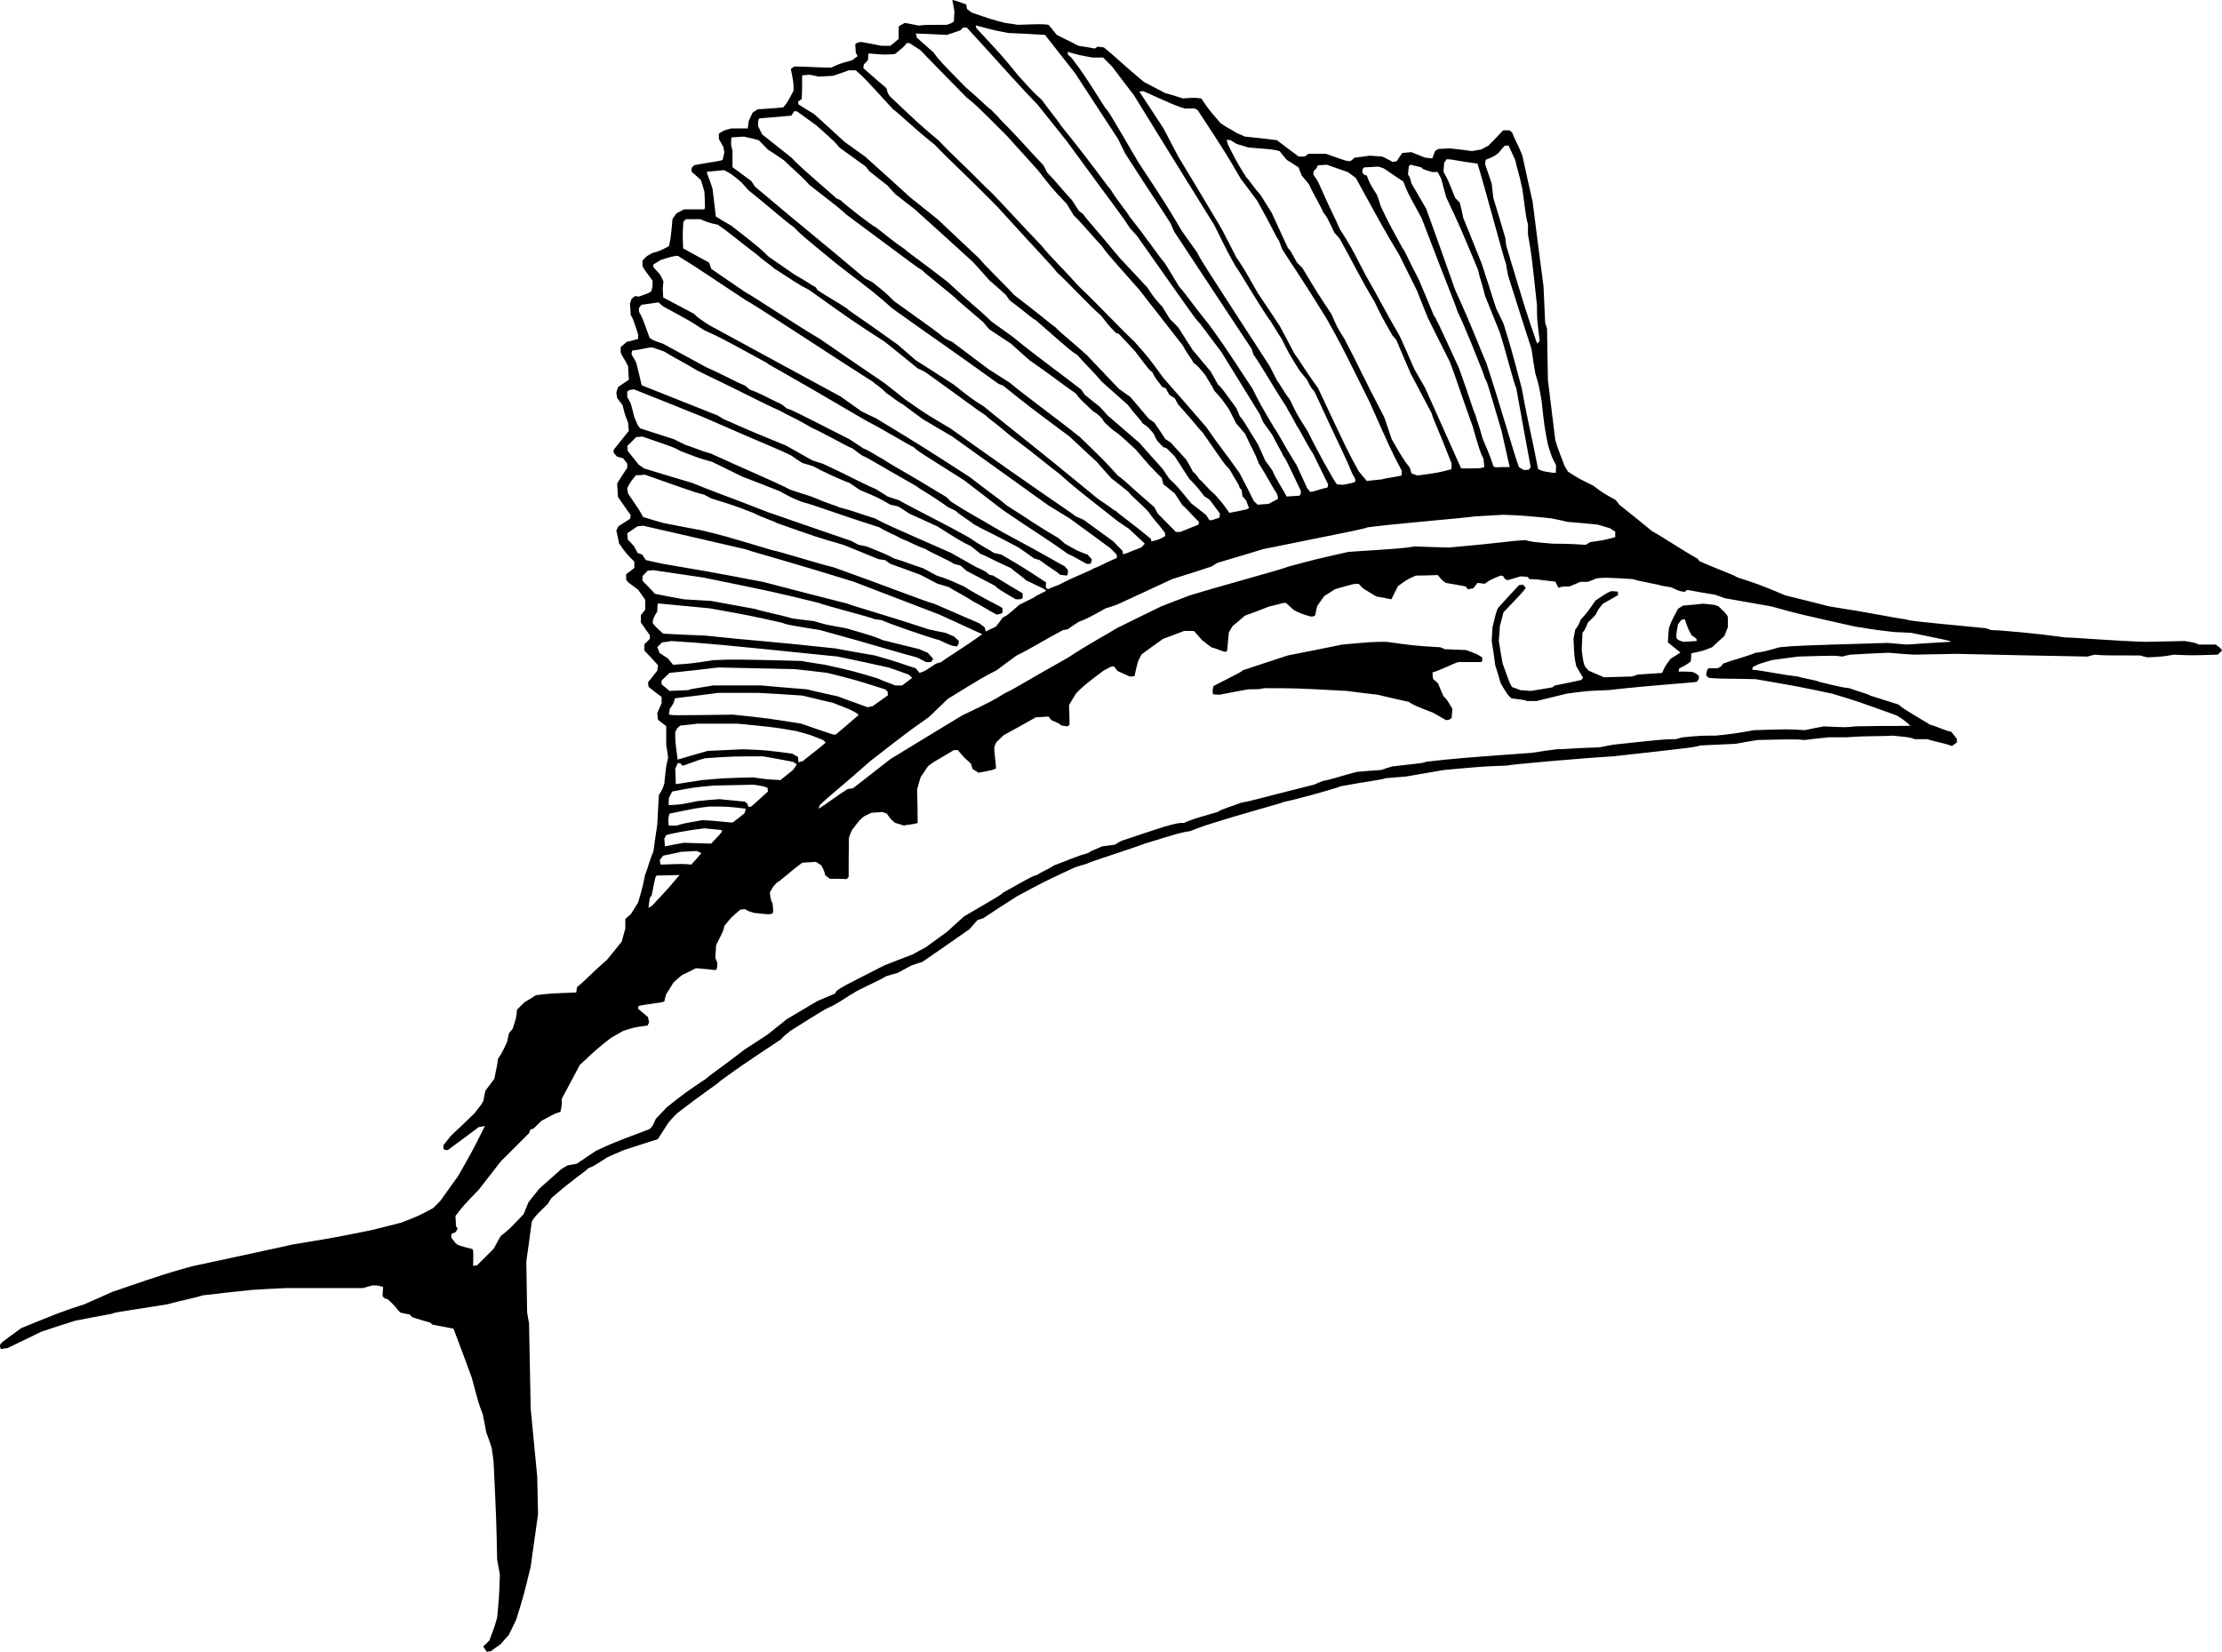<?xml version="1.0" encoding="utf-8"?>
<!-- Generator: Adobe Illustrator 21.1.0, SVG Export Plug-In . SVG Version: 6.00 Build 0)  -->
<svg version="1.1" id="Sail" xmlns="http://www.w3.org/2000/svg" xmlns:xlink="http://www.w3.org/1999/xlink" x="0px" y="0px"
	 viewBox="0 0 586.656 436.176" enable-background="new 0 0 586.656 436.176" xml:space="preserve">
<g>
	<path fill-rule="evenodd" clip-rule="evenodd" d="M128.52,436.176c-0.288-0.432-0.576-0.864-0.936-1.368
		c0.504-0.504,1.08-1.08,1.656-1.656c0.792-2.376,1.08-2.592,2.016-5.976c0.504-5.256,0.504-5.256,0.72-11.304
		c-0.216-1.296-0.432-2.664-0.72-4.032c-0.216-10.584-0.216-10.584-0.936-25.704c-0.144-1.224-0.288-2.52-0.504-3.816
		c-0.432-1.368-0.936-2.736-1.44-4.104c-0.288-1.584-0.576-3.168-0.936-4.824c-1.008-2.592-1.008-2.592-2.88-9.576
		c-1.584-4.32-3.168-8.64-4.824-12.96c-1.872-0.36-3.744-0.72-5.616-1.08c-0.144-0.144-0.288-0.288-0.504-0.504
		c-1.584-0.432-3.168-0.936-4.752-1.44c-0.216-0.216-0.432-0.432-0.72-0.72c-0.792-0.144-1.584-0.288-2.448-0.504
		c-0.936-0.936-1.296-1.728-3.24-3.456c-1.08-0.36-1.08-0.36-1.44-0.936c0-0.792,0.072-1.584,0.144-2.376
		c-0.72-0.144-0.936-0.432-2.664-0.432c-0.864,0.216-1.728,0.432-2.592,0.72c-6.696,0-13.392,0-20.16,0
		c-3.096,0.144-6.192,0.288-9.36,0.504c-4.32,0.432-8.64,0.936-12.96,1.44c-1.224,0.504-6.048,1.44-9.36,2.376
		c-13.968,2.16-13.968,2.16-14.4,2.448c-3.24,0.576-6.552,1.224-9.864,1.872c-2.952,0.936-5.904,1.872-8.856,2.88
		c-2.952,1.44-5.904,2.88-8.928,4.32c-0.504,0.072-1.08,0.144-1.656,0.288C0,355.896,0,355.896,0,355.176
		c0.432-0.72,0.432-0.72,5.616-4.464c10.584-4.32,10.584-4.32,16.56-6.264c2.448-1.08,4.968-2.16,7.488-3.312
		c14.112-4.824,14.112-4.824,21.096-6.768c8.856-1.872,17.712-3.816,26.64-5.76c11.304-1.872,11.304-1.872,20.88-3.816
		c2.52-0.648,5.112-1.296,7.704-1.944c4.752-1.872,4.752-1.872,8.352-3.816c0.648-0.648,1.296-1.296,1.944-1.944
		c1.512-2.16,3.096-4.32,4.68-6.552c3.816-6.696,3.816-6.696,7.056-13.176c-0.504,0.072-1.08,0.144-1.656,0.288
		c-2.664,2.016-5.4,4.032-8.136,6.048c-0.72,0-0.72,0-1.152-0.36c0-0.288,0-0.576,0-0.936c0.648-0.792,1.296-1.584,1.944-2.448
		c2.088-1.944,4.176-3.96,6.264-5.976c1.872-2.376,1.872-2.376,2.376-3.384c0.144-0.864,0.288-1.728,0.504-2.592
		c0.792-1.008,1.584-2.088,2.376-3.168c0.504-2.88,0.72-3.096,0.936-5.256c1.008-1.44,1.008-1.44,2.448-4.536
		c0.144-0.72,0.288-1.44,0.432-2.16c0.288-0.36,0.648-0.792,1.008-1.224c0.936-2.88,0.936-2.88,1.152-5.04
		c0.648-0.648,1.296-1.296,1.944-1.944c1.008-0.576,2.016-1.224,3.024-1.872c3.384-0.432,3.384-0.432,10.656-0.72
		c0.072-0.432,0.144-0.936,0.216-1.44c1.44-1.008,3.528-3.384,7.92-7.2c1.296-1.584,2.592-3.168,3.888-4.824
		c0.288-1.08,0.576-2.232,0.936-3.384c0-0.864,0-1.728,0-2.592c0.432-0.36,0.936-0.792,1.44-1.224
		c0.648-1.008,1.296-2.016,1.944-3.096c0.432-1.728,0.936-2.664,1.872-7.488c0.288-0.216,1.224-4.032,2.16-5.976
		c0.288-2.304,0.648-4.608,1.008-6.984c0.144-2.592,0.288-5.256,0.432-7.92c1.008-1.656,1.008-1.656,1.44-3.096
		c0.504-4.824,0.504-4.824,1.008-6.696c-0.144-1.08-0.288-2.232-0.504-3.384c0-1.656,0-3.312,0-5.04
		c-0.72-0.504-1.44-1.08-2.16-1.656c-0.072-0.576-0.144-1.152-0.216-1.728c0.36-0.864,0.72-1.728,1.152-2.592
		c0-0.576,0-1.152,0-1.728c-1.152-0.864-2.304-1.728-3.456-2.664c0-0.36-0.072-0.72-0.144-1.152
		c0.792-1.008,1.584-2.016,2.448-3.096c0.072-0.432,0.144-0.936,0.216-1.44c-1.152-1.296-2.376-2.592-3.6-3.888
		c0-0.504,0-1.08,0-1.656c0.432-0.432,0.936-0.936,1.44-1.44c0-0.288,0-0.576,0-0.936c-0.792-1.08-1.584-2.232-2.376-3.384
		c0-0.648,0-1.296,0-1.944c0.36-0.432,0.72-0.936,1.152-1.44c0-0.864,0-1.728,0-2.592c-0.576-0.864-1.224-1.728-1.872-2.664
		c-2.664-1.944-2.664-1.944-3.168-2.664c0-0.432,0-0.936,0-1.44c0.72-0.504,1.44-1.08,2.16-1.656c0-0.504,0-1.08,0-1.656
		c-2.16-2.16-2.16-2.16-4.032-4.824c-0.216-1.08-0.432-2.232-0.72-3.384c0.144-0.36,0.36-0.72,0.576-1.152
		c1.008-0.648,2.016-1.296,3.024-1.944c0.072-0.288,0.144-0.576,0.216-0.936c-1.08-1.584-2.232-3.168-3.384-4.824
		c-0.072-1.152-0.144-2.376-0.216-3.6c0.864-1.368,1.728-2.736,2.664-4.104c0-0.36,0-0.72,0-1.152
		c-0.36-0.432-0.72-0.864-1.08-1.368c-0.504-0.144-1.08-0.288-1.656-0.504c-0.288-0.288-0.576-0.648-0.864-1.008
		c0-0.216,0-0.432,0-0.72c1.296-1.656,2.664-3.312,4.032-5.04c-0.072-0.72-0.144-1.44-0.216-2.16
		c-0.936-2.448-0.936-2.448-1.44-4.608c-0.432-0.576-0.936-1.224-1.44-1.872c-0.072-0.432-0.144-0.936-0.216-1.44
		c0.144-0.432,0.288-0.936,0.432-1.44c0.936-0.648,1.872-1.296,2.88-1.944c-0.072-1.152-0.144-2.376-0.216-3.6
		c-0.936-1.944-1.44-2.376-1.944-3.6c0-0.432,0-0.936,0-1.44c0.504-0.432,1.008-0.864,1.584-1.368
		c1.008-0.216,2.016-0.504,3.024-0.792c0-0.36,0-0.792,0-1.224c-1.44-4.32-1.44-4.32-1.944-5.04
		c-0.072-1.008-0.144-2.016-0.216-3.096c0.144-0.36,0.288-0.792,0.432-1.224c0.288-0.216,0.576-0.432,0.864-0.72
		c0.288,0,0.648,0.072,1.008,0.144c2.88-1.008,2.88-1.008,3.312-1.44c0.36-1.08,0.36-1.08,0.36-2.736
		c-0.936-1.44-1.944-2.448-2.664-3.888c0-0.432,0-0.936,0-1.44c1.008-1.152,1.008-1.152,2.592-2.016
		c1.872-0.504,1.872-0.504,4.392-1.8c0.504-2.376,0.504-2.376,0.936-7.2c0.288-0.432,0.648-0.936,1.008-1.44
		c0.648-0.36,1.296-0.72,2.016-1.08c1.728,0,3.528,0,5.328,0c0.288-0.36,0.288-0.36,0.072-4.68
		c-0.288-1.008-0.576-2.016-0.936-3.096c-0.792-0.72-1.584-1.44-2.448-2.16c0-0.288,0-0.648,0-1.008
		c0.216-0.216,0.432-0.432,0.648-0.72c4.536-0.864,7.2-1.08,7.56-1.44c0.144-0.576,0.288-1.224,0.432-1.872
		c-0.072-0.432-0.144-0.936-0.216-1.44c-0.36-0.72-0.792-1.44-1.224-2.16c0-0.432,0-0.936,0-1.44
		c1.368-0.864,1.368-0.864,3.312-1.368c1.44,0,2.88,0,4.32,0c0.072-0.648,0.144-1.296,0.288-2.016
		c0.288-0.72,0.648-1.44,1.008-2.16c0.432-0.288,0.864-0.576,1.296-0.864c2.232-0.144,4.464-0.288,6.768-0.504
		c0.936-1.08,0.936-1.08,2.736-4.392c0-2.16,0-2.16-0.72-5.76c0.288-0.216,0.576-0.432,0.864-0.648
		c3.6,0,6.192,0.288,9.792,0.288c2.16-1.008,2.16-1.008,5.544-1.944c0.432-0.36,0.936-0.72,1.44-1.08
		c-0.144-0.288-0.288-0.576-0.504-0.864c0-0.72-0.072-1.44-0.144-2.232c0.504-0.504,0.504-0.504,1.584-0.648
		c1.728,0.288,3.528,0.648,5.328,1.008c0.792,0,1.584,0,2.376,0c0.72-0.576,1.44-1.152,2.16-1.8c0-1.08,0-2.232,0.072-3.384
		c0.504-0.288,1.008-0.576,1.584-0.864c1.152,0.216,2.376,0.432,3.6,0.72c1.728-0.216,1.728-0.216,7.488-0.216
		c1.44-0.504,1.44-0.504,1.872-0.936c0-0.792,0.072-1.656,0.144-2.52C251.856,2.088,251.64,1.08,251.424,0
		c1.656,0.288,2.376,0.792,3.672,1.152c0.072,0.36,0.144,0.792,0.216,1.224c0.36,0.288,0.792,0.576,1.224,0.936
		c5.184,1.8,5.184,1.8,8.784,2.736c1.08,0.144,2.232,0.288,3.384,0.504c6.48-0.216,6.48-0.216,8.136,0
		c0.72,0.864,1.44,1.728,2.16,2.664c1.872,0.936,3.816,1.872,5.76,2.88c1.44,0.216,2.88,0.432,4.32,0.72
		c0.216-0.144,0.432-0.288,0.72-0.504c0.504,0.072,1.08,0.144,1.656,0.216c2.448,1.944,4.32,3.888,10.584,9.144
		c1.8,0.936,3.672,1.872,5.544,2.88c1.584,0.432,3.168,0.936,4.752,1.44c2.88-0.216,2.88-0.216,4.824,0
		c1.944,2.88,1.944,2.88,5.04,6.48c1.944,1.44,2.88,1.656,4.32,2.664c0.72,0.288,1.44,0.576,2.16,0.936
		c2.808,0.288,5.616,0.576,8.424,0.936c1.872,1.44,3.816,2.88,5.76,4.32c0.504,0,1.08,0,1.656,0
		c0.288-0.216,0.576-0.432,0.936-0.72c1.512,0,3.024,0,4.608,0c5.472,1.944,5.472,1.944,6.48,1.944
		c0.36-0.288,0.72-0.576,1.152-0.936c1.296-0.144,2.592-0.288,3.888-0.504c1.08,0.072,2.16,0.144,3.312,0.216
		c0.936,0.432,1.872,0.936,2.88,1.44c0.288-0.072,0.648-0.144,1.008-0.216c0.432-0.72,0.936-1.44,1.44-2.16
		c0.792-0.072,1.584-0.144,2.376-0.216c1.152,0.432,2.376,0.936,3.6,1.44c0.648,0.072,1.296,0.144,1.944,0.216
		c0.216-0.648,0.504-1.296,0.792-2.016c0.288-0.144,0.576-0.288,0.864-0.504c0.936,0,1.872-0.072,2.88-0.144
		c1.944,0.216,3.96,0.432,5.976,0.72c0.792-0.144,1.584-0.288,2.448-0.432c0.576-0.288,1.224-0.648,1.872-1.008
		c1.296-1.296,2.592-2.664,3.888-4.032c0.504,0,1.08,0,1.656,0c0.216,0.144,0.432,0.36,0.72,0.576c0.792,2.16,1.8,3.6,2.736,6.264
		c0.864,3.96,1.728,7.992,2.664,12.024c0.936,7.416,1.872,14.832,2.88,22.32c0.144,3.168,0.288,6.336,0.432,9.576
		c0.144,0.504,0.288,1.08,0.504,1.656c0.072,4.464,0.144,8.928,0.216,13.464c0.648,5.256,1.296,10.512,1.944,15.84
		c0.936,3.384,1.944,5.256,2.376,6.696c0.288,0.576,0.648,1.152,1.008,1.728c2.952,1.872,2.952,1.872,6.624,3.672
		c2.592,1.944,2.592,1.944,5.976,3.816c0.288,0.36,0.576,0.792,0.936,1.224c2.88,2.304,5.76,4.608,8.64,6.984
		c3.384,1.872,7.488,4.752,12.024,7.272c0.144,0.216,0.288,0.432,0.504,0.648c4.032,1.872,8.352,3.312,10.08,4.32
		c5.76,1.872,5.76,1.872,12.672,4.752c3.816,0.936,7.632,1.872,11.52,2.88c12.528,1.944,16.128,2.88,19.944,3.384
		c1.944,0.504,1.944,0.504,21.384,2.376c0.432,0.144,0.936,0.288,1.44,0.504c2.592,0,12.456,0.936,19.656,1.944
		c2.376,0,13.176,0.936,21.096,1.152c3.456-0.072,6.912-0.144,10.368-0.216c2.88,0.504,2.88,0.504,3.6,0.936
		c1.512,0,3.024,0,4.536,0c1.44,1.08,1.44,1.08,1.656,1.584c-0.36,0.36-0.72,0.72-1.152,1.08c-6.984,0.216-6.984,0.216-11.52,0
		c-2.88,0.504-2.88,0.504-6.984,0.72c-0.648-0.144-1.296-0.288-1.944-0.504c-9.792,0-9.792,0-11.952-0.216
		c-0.648,0.144-1.296,0.288-1.944,0.504c-11.52-0.216-23.04-0.432-34.56-0.72c-3.744,0.072-7.488,0.144-11.304,0.216
		c-2.232-0.144-4.464-0.288-6.696-0.504c-3.312,0.144-6.696,0.288-10.08,0.504c-0.72,0.144-1.44,0.288-2.16,0.504
		c-1.944-0.288-1.944-0.288-11.52,0c-2.304,0.288-4.608,0.576-6.984,0.936c-3.312,0.936-3.312,0.936-5.04,1.8
		c-0.072,0.216-0.144,0.432-0.216,0.72c3.6,0.36,7.416,1.296,12.024,1.8c1.44,0.504,4.752,0.936,5.76,1.44
		c5.976,1.44,5.976,1.44,7.92,1.656c2.592,1.008,4.752,1.44,5.472,1.944c2.448,0.792,4.968,1.584,7.488,2.376
		c1.152,1.008,1.152,1.008,8.352,5.328c1.728,0.432,3.6,1.44,5.544,1.872c0.504,0.576,1.008,1.224,1.512,1.872
		c0,0.288,0,0.576,0,0.936c-0.432,0.288-0.864,0.576-1.296,0.936c-2.376-0.864-5.256-1.296-6.48-1.8c-1.08,0-2.16,0-3.312,0
		c-1.44-0.504-1.44-0.504-6.048-0.936c-1.872,0.216-6.192,0-11.952,0.432c-1.512,0-3.024,0-4.608,0
		c-2.16,0.216-4.32,0.432-6.48,0.72c-2.592-0.216-2.592-0.216-12.456,0c-1.872,0.288-3.816,0.648-5.76,1.008
		c-3.096,0.144-6.192,0.288-9.36,0.432c-1.656,0.504-1.656,0.504-23.04,2.88c-8.64,0.504-27.36,2.16-28.08,2.448
		c-6.264,0.216-6.264,0.216-16.56,1.152c-3.312,0.576-6.696,1.152-10.08,1.728c-1.728,0.144-3.456,0.288-5.256,0.432
		c-1.44,0.504-4.32,0.72-12.024,2.16c-0.216,0.288-12.024,3.6-14.904,4.104c-0.936,0.504-8.64,2.376-20.88,6.264
		c-1.224,0.432-2.52,0.936-3.816,1.44c-2.664,0.432-2.664,0.432-12.024,3.312c-5.256,1.944-14.616,4.824-15.336,5.328
		c-1.008,0.288-2.016,0.576-3.096,0.936c-8.208,3.816-8.208,3.816-15.408,7.704c-2.952,1.872-5.904,3.816-8.856,5.76
		c-0.432,0.144-0.936,0.288-1.44,0.432c-0.72,0.792-1.44,1.584-2.16,2.448c-4.104,2.88-8.28,5.76-12.456,8.64
		c-0.936,0.288-1.872,0.576-2.88,0.936c-1.152,0.648-2.376,1.296-3.6,1.944c-1.008,0.288-2.088,0.576-3.168,0.936
		c-0.432,0.504-7.92,3.816-8.352,4.32c-1.728,0.936-2.16,1.44-5.544,3.384c-2.16,0.936-2.16,0.936-11.304,6.696
		c-0.432,0.504-1.44,0.936-2.376,2.16c-10.8,7.2-10.8,7.2-16.056,11.016c-1.008,1.008-4.104,2.88-11.52,8.64
		c-0.72,0.72-1.44,1.512-2.16,2.304c-0.936,1.44-1.872,2.952-2.88,4.464c-2.952,0.936-5.904,1.872-8.928,2.88
		c-1.44,0.576-2.88,1.224-4.32,1.872c-3.816,2.448-3.816,2.448-5.04,2.88c-0.936,1.008-4.032,2.88-9.792,7.92
		c-0.288,0.504-0.648,1.008-1.008,1.584c-3.312,3.24-3.312,3.24-4.176,4.608c-0.432,3.456-0.936,6.984-1.44,10.512
		c0.072,4.464,0.144,8.928,0.216,13.464c0.144,0.936,0.288,1.872,0.504,2.88c0.144,7.488,0.288,14.976,0.432,22.536
		c0.576,5.976,1.152,11.952,1.728,18c0.072,3.24,0.144,6.552,0.216,9.864c-0.648,4.608-1.296,9.216-1.944,13.896
		c-1.872,7.704-1.872,7.704-3.816,13.968c-0.648,1.296-1.296,2.664-1.944,4.032c-0.72,0.792-1.44,1.584-2.16,2.448
		c-0.864,0.576-1.728,1.224-2.592,1.872C129.24,436.032,128.88,436.104,128.52,436.176L128.52,436.176z M124.92,334.296
		c0.072-4.104,0.072-4.104-0.216-4.464c-3.6-0.936-3.6-0.936-4.32-1.44c-0.36-0.504-0.792-1.008-1.224-1.512
		c0-0.288,0-0.648,0-1.008c0.36-0.144,0.792-0.36,1.224-0.576c0.144-0.288,0.288-0.576,0.432-0.864
		c-0.144-0.216-0.288-0.432-0.432-0.72c0-0.864-0.072-1.728-0.144-2.592c2.016-2.664,2.016-2.664,6.192-6.984
		c1.872-2.448,3.816-4.896,5.76-7.416c2.448-2.448,4.968-4.968,7.488-7.488c0.072-0.288,0.216-0.576,0.36-0.936
		c0.288-0.072,0.576-0.216,0.936-0.36c0.648-0.648,1.296-1.296,1.944-1.944c3.6-1.944,3.6-1.944,5.04-2.376
		c0.36-1.584,0.36-1.584,0.36-3.456c1.584-2.952,3.168-5.904,4.752-8.928c4.608-4.32,4.608-4.32,8.28-7.2
		c1.008-0.576,2.088-1.152,3.168-1.8c2.88-0.936,2.88-0.936,6.48-1.44c0.072-0.216,0.216-0.504,0.36-0.792
		c-0.072-0.432-0.144-0.936-0.288-1.44c-0.864-0.72-1.728-1.44-2.592-2.16c0-0.216,0-0.432,0.072-0.72
		c1.224-0.432,6.264-0.864,6.84-1.224c0.144-0.648,0.288-1.296,0.504-1.944c0.648-1.008,1.296-2.016,1.944-3.096
		c0.72-0.648,1.44-1.296,2.232-1.944c1.224-0.576,2.448-1.152,3.672-1.8c1.728,0.144,3.456,0.288,5.256,0.504
		c0.36-0.576,0.36-0.576,0.36-2.016c-0.144-0.36-0.288-0.792-0.504-1.224c0.072-1.08,0.144-2.232,0.216-3.384
		c1.944-3.816,1.944-3.816,2.16-5.04c1.944-2.376,1.944-2.376,4.248-4.32c0.36,0,0.792-0.072,1.224-0.144
		c0.72,0.504,0.72,0.504,2.376,1.008c3.816,0.432,3.816,0.432,4.824,0.216c0.288-0.576,0.288-0.576,0.072-2.736
		c-0.504-0.936-0.504-0.936-0.72-2.88c0.936-1.656,0.936-1.656,1.944-2.664c0.864-0.36,2.736-2.304,6.624-5.184
		c1.152-0.072,2.376-0.144,3.6-0.216c0.432,0.288,0.936,0.576,1.44,0.936c0.792,1.584,0.792,1.584,1.008,2.592
		c0.36,0.288,0.792,0.576,1.224,0.936c1.44,0,2.952,0,4.464,0.072c0.144-0.144,0.288-0.36,0.504-0.576c0-3.384,0-6.84,0.072-10.296
		c0.216-0.648,0.432-1.296,0.72-1.944c2.16-2.88,2.16-2.88,3.384-3.816c0.576-0.288,1.152-0.576,1.8-0.864
		c0.936-0.072,1.872-0.144,2.88-0.216c0.36,0.144,0.792,0.288,1.224,0.432c0.936,1.368,0.936,1.368,2.16,2.448
		c0.792,0.216,1.584,0.432,2.376,0.72c0.72-0.288,2.664-0.288,3.6-0.72c0-2.88-0.072-5.832-0.144-8.784
		c0.288-1.08,0.576-2.16,0.936-3.312c0.648-0.936,1.296-1.872,1.944-2.88c1.296-1.008,1.296-1.008,6.84-4.248
		c0.288,0,0.648,0,1.008,0c1.872,2.16,1.872,2.16,3.456,3.528c0.144,0.432,0.288,0.936,0.432,1.44
		c0.504,0.288,1.008,0.648,1.584,1.008c3.888-0.72,3.888-0.72,4.608-1.152c0.072-1.08-0.432-3.456-0.432-5.616
		c0.144-0.36,0.288-0.792,0.504-1.224c0.648-0.648,1.296-1.296,2.016-1.944c2.808-1.512,5.616-3.096,8.424-4.68
		c1.08-0.072,2.232-0.144,3.384-0.216c0.216,0.288,0.432,0.576,0.72,0.936c2.16,0.936,2.16,0.936,2.664,1.44
		c0.504,0.072,1.08,0.144,1.656,0.216c0.144-0.144,0.288-0.288,0.504-0.432c0-1.728-0.072-3.456-0.144-5.184
		c0.576-1.008,1.224-2.016,1.872-3.096c2.16-2.16,2.16-2.16,7.2-5.976c2.088-1.152,2.088-1.152,2.808-1.152
		c0.288,0.36,0.576,0.792,0.936,1.224c1.008,0.432,2.088,0.936,3.168,1.44c0.432,0,0.864,0,1.296-0.072
		c0.288-1.296,0.576-2.592,0.936-3.888c0.288-0.576,0.576-1.224,0.936-1.872c1.872-1.368,3.744-2.736,5.688-4.104
		c1.8-0.648,3.672-1.368,5.544-2.088c0.864,0,1.728,0,2.592,0c0.72,0.792,1.44,1.584,2.16,2.448
		c0.792,0.576,1.584,1.224,2.448,1.872c1.872,0.504,2.592,1.008,3.816,1.224c0.072-0.072,0.216-0.216,0.36-0.36
		c0.144-1.584,0.288-3.168,0.432-4.752c0.288-0.576,0.648-1.152,1.008-1.728c1.08-0.864,2.16-1.8,3.24-2.736
		c2.16-0.792,4.32-1.584,6.48-2.448c2.376-0.432,3.096-0.936,4.32-0.936c0.72,0.648,1.44,1.296,2.16,1.944
		c1.944,0.936,1.944,0.936,4.32,1.656c0.936,0,0.936,0,1.296-0.36c0.144-0.792,0.288-1.584,0.504-2.376
		c0.576-0.864,1.224-1.728,1.872-2.664c0.936-0.576,1.872-1.152,2.808-1.8c5.04-1.44,5.04-1.44,6.264-1.44
		c0.36,0.36,0.72,0.792,1.152,1.224c1.152,0.72,2.376,1.44,3.6,2.16c1.296,0.216,2.592,0.432,3.888,0.72
		c0.576-1.152,1.152-2.304,1.728-3.456c2.592-1.872,2.592-1.872,4.752-2.808c1.872,0,3.816-0.072,5.76-0.144
		c1.152,1.368,1.152,1.368,2.16,2.088c1.728,0.288,3.456,0.576,5.256,0.936c0.144,0.216,0.288,0.432,0.504,0.72
		c0.432-0.072,0.936-0.144,1.44-0.216c0.36-0.432,0.72-0.936,1.152-1.44c0.648,0.072,1.296,0.144,1.944,0.216
		c1.224-0.936,1.224-0.936,4.104-2.16c0.216,0,0.432,0.072,0.72,0.144c0.432,0.792,0.432,0.792,1.152,1.08
		c1.08-0.288,2.232-0.648,3.384-1.008c0.648,0,1.296,0.072,1.944,0.144c0.144,0.144,0.288,0.36,0.432,0.576
		c2.664,0,2.88,0.288,6.84,0.648c0.288,0.504,0.576,1.08,0.864,1.656c0.936-0.36,0.936-0.36,2.88-0.36
		c0.936-0.36,1.872-0.792,2.88-1.224c0.648,0,1.296,0,1.944,0c0.792-0.288,1.584-0.576,2.376-0.936
		c2.376-0.216,2.376-0.216,9.576,0.216c1.224,0.504,6.984,1.44,7.488,1.728c0.864,0.144,1.728,0.288,2.592,0.432
		c2.16,1.008,2.16,1.008,3.6,1.224c0.144-0.144,0.288-0.288,0.504-0.504c0.936,0,1.44,0.288,7.416,1.224
		c0.864,0.288,1.728,0.576,2.664,0.936c4.032,0.72,8.136,1.44,12.24,2.16c6.984,1.944,6.984,1.944,22.104,5.328
		c3.312,0.432,3.6,0.72,10.296,1.44c1.512,0.072,3.024,0.144,4.536,0.216c10.584,2.16,10.584,2.16,10.368,2.376
		c-3.816,0.216-7.632,0.432-11.52,0.72c-1.656-0.144-3.312-0.288-5.04-0.432c-24.048,0.72-24.048,0.72-28.584,1.152
		c-4.32,1.224-4.32,1.224-6.264,1.44c-2.376,1.008-6.192,1.944-8.64,2.88c-0.432,0.72-0.432,0.72-1.44,1.224
		c-0.792,0-1.584,0-2.376,0c-0.36,0.36-0.36,0.36-0.648,1.8c0.216,0.216,0.432,0.432,0.648,0.72c3.6,0.36,5.04,0.144,12.456,0.36
		c11.304,1.944,11.304,1.944,20.16,3.816c6.48,1.944,6.48,1.944,17.064,5.76c1.656,1.008,1.656,1.008,3.6,2.664
		c-0.216,0.216-4.824,0-14.4,0.216c-2.664,0.288-2.664,0.288-8.424,0c-1.656,0.288-3.312,0.648-5.04,1.008
		c-4.32-0.288-4.32-0.288-13.392,0c-5.328,0.936-5.328,0.936-10.08,1.44c-3.888,0-3.888,0-8.64,0.432
		c-0.648,0.144-1.296,0.288-1.944,0.504c-2.88,0-2.88,0-16.344,1.44c-1.224,0.216-2.52,0.432-3.816,0.72
		c-7.704,0.216-8.64,0.504-11.304,0.504c-2.16,0.288-4.32,0.576-6.48,0.936c-19.656,1.44-19.656,1.44-28.08,2.376
		c-0.432,0.288-0.432,0.288-8.856,1.224c-0.936,0.288-1.872,0.576-2.88,0.936c-2.16,0.144-4.32,0.288-6.48,0.504
		c-3.816,0.936-6.264,1.944-8.856,2.376c-0.792,0.288-1.584,0.648-2.448,1.008c-15.336,3.816-16.56,4.32-19.152,4.752
		c-5.544,1.944-5.544,1.944-6.264,2.448c-6.48,1.872-6.48,1.872-8.856,2.88c-1.44,0-1.44,0-5.04,0.936
		c-3.816,1.224-7.632,2.52-11.52,3.816c-0.576,0.288-1.152,0.648-1.728,1.008c-1.08,0.144-2.16,0.288-3.312,0.432
		c-3.384,1.44-3.384,1.44-3.6,1.728c-3.384,0.936-4.104,1.44-9.144,3.312c-1.44,1.008-3.816,1.944-4.32,2.448
		c-1.44,0.432-1.44,0.432-9.144,4.752c-0.432,0.504-0.432,0.504-10.296,6.264c-1.512,1.368-3.024,2.736-4.536,4.104
		c-1.8,1.296-3.672,2.664-5.544,4.032c-1.152,0.648-2.376,1.296-3.6,1.944c-2.448,0.936-4.896,1.872-7.416,2.88
		c-11.304,5.76-11.304,5.76-12.528,6.696c-0.144,0.216-0.288,0.432-0.432,0.72c-1.512,0.648-3.024,1.296-4.608,1.944
		c-2.664,1.584-5.4,3.168-8.136,4.824c-1.656,1.296-3.312,2.664-5.04,4.032c-1.944,1.296-3.96,2.592-5.976,3.888
		c-7.488,5.76-9.144,6.696-10.08,7.632c-5.76,3.888-5.76,3.888-10.584,7.704c-0.936,1.008-1.872,2.016-2.88,3.024
		c-0.864,1.944-0.864,1.944-1.656,2.736c-10.08,3.816-10.08,3.816-14.184,5.76c-1.656,1.08-3.312,2.232-5.04,3.384
		c-0.792,0.144-1.584,0.288-2.376,0.432c-0.576,0.288-1.152,0.648-1.728,1.008c-1.872,1.656-3.816,3.384-5.76,5.112
		c-0.936,1.152-1.872,2.376-2.88,3.6c-0.432,1.008-0.864,2.088-1.296,3.168c-3.888,4.104-3.888,4.104-6.048,5.76
		c-0.576,1.08-1.224,2.232-1.872,3.384c-1.44,1.44-2.88,2.88-4.32,4.32C125.64,334.152,125.28,334.224,124.92,334.296
		L124.92,334.296z M171.216,239.76c0.072-0.864,0.216-1.728,0.36-2.664c0.144-0.216,0.288-0.432,0.504-0.72
		c0.936-4.824,0.936-4.824,1.296-5.184c2.016,0,4.032-0.072,6.048-0.144c-4.104,4.968-5.328,5.904-7.2,8.064
		C171.936,239.328,171.576,239.544,171.216,239.76L171.216,239.76z M174.6,228.312c-0.288-0.072-0.288-0.072-0.36-1.296
		c0.288-0.36,0.576-0.72,0.864-1.08c1.584-0.288,3.168-0.648,4.752-1.008c1.368-0.072,2.736-0.144,4.104-0.216
		c0.36,0.144,0.792,0.36,1.224,0.576c-0.864,1.008-1.728,2.016-2.664,3.024C180.36,228.096,180.36,228.096,174.6,228.312
		L174.6,228.312z M175.536,223.488c0-0.648-0.072-1.296-0.144-2.016c0.144-0.288,0.288-0.576,0.504-0.936
		c0.864-0.36,6.12-1.368,10.008-1.8c1.512,0.144,3.024,0.288,4.536,0.432c0.072,0.072,0.144,0.216,0.216,0.36
		c-0.936,1.368-2.16,2.304-2.88,3.24c-2.376-0.072-4.752-0.144-7.2-0.216C178.92,222.84,177.264,223.128,175.536,223.488
		L175.536,223.488z M176.544,218.016c-0.144-1.8-0.144-1.8,0.216-3.168c6.984-1.44,6.984-1.44,10.584-1.872
		c4.752,0,4.752,0,9.576,0.576c-0.072,0.36-0.216,0.792-0.36,1.224c-1.008,0.792-2.016,1.584-3.024,2.376
		c-1.152,0.144-3.096-0.36-8.136-0.576c-5.256,0.936-5.256,0.936-6.696,1.44C177.984,218.016,177.264,218.016,176.544,218.016
		L176.544,218.016z M216.144,213.552c0.072-0.288,0.144-0.576,0.288-0.936c2.16-2.16,4.824-4.104,13.464-11.736
		c9.936-7.704,9.936-7.704,15.336-11.52c1.656-1.584,3.312-3.168,5.04-4.824c9.36-5.76,9.36-5.76,12.888-7.56
		c1.728-1.296,3.456-2.592,5.256-3.888c3.888-1.872,6.768-3.816,12.24-6.696c0.36-0.072,0.792-0.144,1.224-0.216
		c0.936-0.648,1.872-1.296,2.88-1.944c2.376-0.936,2.376-0.936,7.2-3.6c0.936-0.288,1.872-0.576,2.88-0.936
		c4.824-2.232,9.72-4.464,14.616-6.768c3.456-1.08,6.912-2.16,10.368-3.312c0.504-0.288,1.08-0.648,1.656-1.008
		c3.96-1.152,7.992-2.376,12.024-3.6c26.136-5.256,26.136-5.256,27.576-5.76c6.984-0.936,24.696-2.376,28.296-2.88
		c2.448-0.144,4.968-0.288,7.488-0.432c5.472,0.216,5.472,0.216,12.672,0.936c1.44,0.288,2.88,0.576,4.32,0.936
		c2.592,0.216,5.256,0.432,7.92,0.72c1.08,0.288,2.232,0.648,3.384,1.008c0.432,0.288,0.864,0.576,1.296,0.864
		c0,0.432,0,0.936,0,1.44c-2.952,0.792-2.952,0.792-6.552,1.296c-0.36,0.216-0.792,0.432-1.224,0.72
		c-1.656,0-2.664-0.288-8.64-0.288c-5.256-0.432-5.256-0.432-7.416-0.936c-4.104,0.216-6.048,0.72-19.944,1.944
		c-3.024-0.072-6.048-0.144-9.144-0.288c-3.096,0.504-3.096,0.504-17.496,1.44c-8.64,1.944-8.64,1.944-15.84,3.888
		c-2.376,0.936-16.776,4.752-26.136,7.632c-2.448,0.936-4.968,1.872-7.488,2.88c-3.888,1.872-7.776,3.816-11.736,5.76
		c-3.096,1.944-6.984,3.888-12.744,7.704c-11.952,6.696-13.176,7.704-16.992,9.576c-3.168,1.944-3.168,1.944-11.088,5.76
		c-6.264,3.816-12.6,7.632-18.936,11.52c-3.24,2.52-6.552,5.112-9.864,7.704c-0.432,0.072-0.936,0.144-1.44,0.216
		C220.68,210.312,218.304,212.256,216.144,213.552L216.144,213.552z M197.64,213.12c-0.36-1.008-0.36-1.008-1.008-1.44
		c-2.232-0.216-4.464-0.432-6.696-0.648c-1.872,0.144-3.816,0.288-5.76,0.504c-4.536,0.936-4.536,0.936-7.632,1.08
		c0-0.648,0-1.296,0.072-1.944c0.288-0.504,0.576-1.08,0.864-1.656c5.544-1.08,5.544-1.08,11.016-1.584
		c3.528-0.072,7.056-0.144,10.584-0.216c2.664,0.432,2.664,0.432,3.6,0.864c0,0.288,0,0.576,0.072,0.936
		c-1.44,1.296-2.88,2.592-4.392,3.96C198.144,212.976,197.928,213.048,197.64,213.12L197.64,213.12z M178.416,207.072
		c0-1.296-0.072-2.664-0.144-4.032c0.216-0.504,0.432-1.008,0.648-1.512c0.216,0,0.432,0,0.72,0
		c0.144,0.216,0.288,0.432,0.504,0.648c0.72,0,2.592-1.008,5.976-1.944c7.2-0.504,7.2-0.504,15.336-0.504
		c2.592,0.432,5.256,0.936,7.92,1.44c0.288,0.216,0.648,0.432,1.008,0.648c-0.288,0.504-0.648,1.008-1.008,1.512
		c-1.08,0.864-2.16,1.728-3.312,2.664c-3.888-0.216-3.888-0.216-7.2-0.72c-7.92,0.216-7.92,0.216-13.464,0.72
		C183.096,206.352,180.792,206.712,178.416,207.072L178.416,207.072z M210.816,201.312c0-0.432-0.072-0.936-0.144-1.44
		c-0.504-0.288-1.008-0.576-1.512-0.864c-7.2-0.936-7.2-0.936-12.96-1.152c-3.096,0.144-6.192,0.288-9.36,0.432
		c-2.592,0.72-5.256,1.512-7.92,2.304c-0.648-4.752-0.648-4.752-0.648-7.2c0.504-1.152,0.504-1.152,1.368-1.8
		c1.512-0.144,3.024-0.288,4.536-0.504c3.528,0,7.056,0,10.584,0c10.08,1.008,10.08,1.008,15.336,1.944
		c3.6,0.936,3.6,0.936,7.2,2.376c0.216,0.216,0.432,0.432,0.72,0.648c-2.16,2.016-5.04,3.96-5.976,4.896
		C211.68,201.024,211.248,201.168,210.816,201.312L210.816,201.312z M219.96,193.968c-2.808-0.936-5.616-1.872-8.424-2.88
		c-9.072-1.44-9.072-1.44-18-2.376c-16.272,0.216-16.272,0.216-16.92-0.072c0.072-0.432,0.144-0.936,0.216-1.44
		c1.008-1.44,1.008-1.44,1.368-2.808c3.816-0.432,7.632-0.936,11.52-1.44c3.384,0,6.84,0,10.296,0
		c3.888,0.216,7.848,0.432,11.808,0.72c2.664,0.648,5.4,1.296,8.136,1.944c4.824,1.872,4.824,1.872,6.48,2.88
		c0.072,0.072,0.144,0.216,0.216,0.36c-1.944,1.656-3.96,3.384-5.976,5.112C220.464,193.968,220.248,193.968,219.96,193.968
		L219.96,193.968z M381.744,190.152c-1.08-0.648-2.232-1.296-3.384-1.944c-4.824-1.872-4.824-1.872-6.48-2.88
		c-2.664-0.576-5.4-1.224-8.136-1.872c-2.736-0.288-5.472-0.648-8.208-1.008c-13.392-0.72-13.392-0.72-21.816-0.72
		c-1.224,0.288-1.224,0.288-4.104,0.288c-2.52,0.432-5.04,0.936-7.632,1.44c-0.576,0-1.152-0.072-1.728-0.144
		c-0.144-0.936-0.144-0.936,0.144-2.16c7.344-3.744,7.344-3.744,7.776-4.176c3.888-1.296,7.848-2.592,11.808-3.888
		c4.752-0.936,9.576-1.872,14.4-2.88c7.92-0.72,7.92-0.72,11.736-0.72c7.2,1.008,7.2,1.008,14.184,1.44
		c0.36,0.144,0.72,0.288,1.152,0.504c1.8,0.072,3.672,0.144,5.544,0.216c2.88,1.008,2.88,1.008,4.32,1.944
		c0.072,0.864,0.072,0.864-0.216,1.224c-2.016,0-4.032,0-6.048,0c-1.44,0.432-5.256,2.376-6.84,2.736
		c0,0.576,0.072,1.152,0.144,1.728c0.432,0.36,0.864,0.72,1.296,1.152c0.432,1.08,0.936,2.232,1.44,3.384
		c0.936,0.936,0.936,0.936,2.376,3.384c-0.072,0.792-0.144,1.584-0.216,2.376C382.68,190.08,382.68,190.08,381.744,190.152
		L381.744,190.152z M229.104,186.768c-2.592-0.936-5.256-1.872-7.92-2.88c-2.736-0.576-5.472-1.224-8.208-1.872
		c-3.96-0.288-7.92-0.648-11.952-1.008c-4.248,0-8.496,0-12.744,0c-6.264,1.008-6.264,1.008-6.48,1.224
		c-1.656,0.072-3.312,0.144-5.04,0.216c-0.648-0.576-1.368-1.152-2.088-1.728c0-0.288,0-0.648,0-1.008
		c0.648-0.648,1.368-1.296,2.088-2.016c4.32-0.432,8.64-0.936,12.96-1.44c6.624,0.144,13.248,0.288,19.944,0.432
		c2.952,0.288,5.904,0.648,8.856,1.008c7.416,1.872,7.416,1.872,15.12,4.32c0.216,0.144,0.432,0.36,0.72,0.576
		c0,0.288,0,0.648,0.072,1.008c-1.296,0.936-2.664,1.872-4.032,2.88C229.968,186.552,229.536,186.624,229.104,186.768
		L229.104,186.768z M403.056,185.112c-0.216-0.216-0.216-0.216-4.032-0.72c-1.008-0.936-1.008-0.936-2.808-3.96
		c-0.432-1.584-0.936-3.168-1.44-4.752c-0.288-2.16-0.576-4.32-0.936-6.48c0.072-1.152,0.144-2.376,0.216-3.6
		c0.936-3.888,0.936-3.888,1.44-5.04c1.8-2.016,3.672-4.032,5.544-6.048c0.36,0,0.72-0.072,1.08-0.144
		c0.216,0.288,0.432,0.576,0.72,0.864c-0.936,1.296-0.936,1.296-5.904,6.48c-0.288,1.152-0.576,2.376-0.936,3.6
		c-0.072,1.296-0.144,2.592-0.288,3.888c0.288,1.944,0.648,3.96,1.008,5.976c1.872,5.256,1.872,5.256,2.52,6.264
		c0.72,0.216,1.44,0.504,2.16,0.792c0.864,0.072,1.728,0.144,2.664,0.216c1.872-0.288,3.816-0.576,5.76-0.936
		c0.216-0.144,0.432-0.288,0.72-0.504c2.304-0.432,4.608-0.936,6.912-1.44c0.144-0.144,0.288-0.36,0.504-0.576
		c-0.576-1.008-1.152-2.016-1.8-3.096c-0.504-2.376-0.504-2.376-0.72-7.2c0.144-0.792,0.288-1.584,0.432-2.376
		c1.008-1.44,1.008-1.44,1.44-2.664c1.944-2.16,1.944-2.16,3.888-5.04c2.88-1.944,2.88-1.944,4.176-2.52
		c0.576,0,1.152,0.072,1.8,0.144c0,0.288,0,0.576,0,0.936c-1.296,0.72-2.592,1.44-3.96,2.232c-1.152,1.368-1.152,1.368-2.016,3.024
		c-0.648,0.648-1.296,1.296-1.944,1.944c-0.936,2.16-0.936,2.16-1.44,2.664c-0.072,1.512-0.144,3.024-0.216,4.536
		c0.432,3.384,0.432,3.384,0.936,4.536c0.288,0.288,0.576,0.648,0.936,1.008c1.296,0.576,2.664,1.152,4.032,1.728
		c2.448-0.072,4.896-0.144,7.416-0.216c0.432-0.144,0.936-0.288,1.44-0.504c2.16-0.144,4.32-0.288,6.48-0.432
		c0.792-1.8,0.792-1.8,2.232-3.744c0.864-0.504,1.728-1.08,2.592-1.656c-1.08-0.864-2.16-1.728-3.312-2.664
		c0.072-1.224,0.144-2.52,0.288-3.816c0.936-2.664,1.44-3.096,2.376-5.04c0.432-0.288,0.864-0.576,1.368-0.864
		c1.728-0.144,3.456-0.288,5.256-0.504c3.096,0.288,3.096,0.288,4.104,0.72c2.16,2.088,2.16,2.088,2.448,2.808
		c0,0.864,0,1.728,0,2.664c-0.288,0.792-0.576,1.584-0.936,2.376c-1.08,0.936-2.16,1.944-3.24,2.952
		c-2.592,1.008-2.592,1.008-5.472,1.584c0,0.72-0.072,1.44-0.144,2.16c-1.368,1.008-1.368,1.008-3.024,1.8
		c-0.072,0.288-0.144,0.576-0.216,0.864c1.152,0,2.376,0,3.6,0.072c1.224,0.504,1.224,0.504,1.8,1.152c0,0.72,0,0.72-0.504,1.44
		c-0.576,0.288-10.656,0.792-23.4,2.232c-5.76,0.216-5.76,0.216-11.016,0.936c-2.592,0.648-5.256,1.296-7.92,1.944
		C404.856,185.112,403.992,185.112,403.056,185.112L403.056,185.112z M236.304,181.008c-0.72-0.432-2.664-0.936-4.608-1.872
		c-6.48-1.944-6.48-1.944-13.896-3.6c-2.088-0.288-4.176-0.648-6.264-1.008c-17.496-0.432-17.496-0.432-23.04-0.216
		c-6.192,0.936-6.192,0.936-10.8,1.224c-0.432-0.576-0.936-1.152-1.44-1.728c-0.72-0.432-1.44-0.936-2.16-1.44
		c-0.144-0.504-0.36-1.008-0.576-1.512c0.432-0.36,0.864-0.792,1.296-1.224c0.792-0.072,1.584-0.216,2.448-0.36
		c10.8,0.72,10.8,0.72,43.92,4.104c4.464,0.936,8.928,1.872,13.392,2.88c1.728,0.576,3.528,1.224,5.328,1.872
		c0.288,0.288,0.576,0.576,0.936,0.864c-0.864,0.648-1.728,1.296-2.664,2.016C237.6,181.008,236.952,181.008,236.304,181.008
		L236.304,181.008z M242.784,177.696c-0.288-0.36-0.648-0.792-1.008-1.224c-3.096-0.936-3.816-1.44-10.8-3.384
		c-3.456-0.576-6.984-1.224-10.512-1.872c-17.784-1.944-20.88-1.944-34.344-3.384c-3.672-0.144-7.344-0.288-11.016-0.504
		c-2.448-2.232-2.448-2.232-2.808-2.952c0.216-1.224,0.216-1.224,1.224-2.88c0-0.72,0.072-1.44,0.144-2.16
		c4.536,0.432,9.072,0.864,13.68,1.296c10.8,1.944,10.8,1.944,19.152,3.816c1.224,0.504,1.224,0.504,10.08,1.944
		c13.968,3.816,19.944,5.76,25.488,7.2c0.792,0.36,1.584,0.792,2.376,1.224c0.432,0,0.936,0,1.44,0
		c0.144-0.288,0.288-0.576,0.504-0.864c-0.432-0.504-0.936-1.008-1.44-1.584c-0.72-0.288-1.44-0.576-2.16-0.936
		c-3.168-0.792-6.408-1.584-9.648-2.376c-2.376-1.008-2.376-1.008-9.792-3.168c-5.328-0.936-5.328-0.936-8.424-1.872
		c-1.872-0.216-3.816-0.432-5.76-0.72c-3.384-1.008-8.424-1.944-9.576-2.448c-3.888-0.72-7.848-1.44-11.808-2.16
		c-2.376-0.144-4.752-0.288-7.2-0.432c-2.52-0.432-5.04-0.936-7.632-1.44c-1.08-1.152-2.16-2.304-3.312-3.456
		c0-0.36,0-0.792,0-1.224c0.432-0.432,0.864-0.936,1.368-1.44c0.432,0,0.936-0.072,1.44-0.144c4.392,0.648,8.784,1.296,13.176,1.944
		c18.72,3.816,18.72,3.816,30.528,6.696c0.936,0.504,13.896,3.816,14.832,4.32c0.576,0.072,1.152,0.144,1.728,0.216
		c2.16,1.008,11.736,4.32,15.336,5.328c3.096,1.44,3.096,1.44,4.536,1.656c0.504-0.504,0.504-0.504,0.576-1.512
		c-0.432-0.36-0.864-0.72-1.296-1.152c-0.72-0.288-1.44-0.576-2.16-0.936c-1.512-0.288-3.024-0.576-4.536-0.936
		c-11.736-3.888-20.376-6.264-21.384-6.768c-7.416-1.872-14.832-3.816-22.32-5.76c-5.472-0.936-6.696-1.44-26.352-4.752
		c-1.512-0.288-3.024-0.648-4.608-1.008c-0.288-0.432-0.576-0.936-0.936-1.44c-0.36-0.144-0.792-0.288-1.224-0.432
		c-0.288-0.576-0.576-1.152-0.936-1.8c-0.504-0.576-1.08-1.152-1.656-1.728c0-0.504-0.072-1.08-0.144-1.656
		c0.864-0.576,1.8-1.224,2.736-1.872c0.432,0,0.936-0.072,1.44-0.144c8.928,2.016,17.928,4.104,26.928,6.192
		c2.88,1.008,10.296,2.88,28.8,8.64c7.488,2.88,14.976,5.76,22.536,8.64c3.744,1.728,7.488,3.456,11.304,5.184
		c-5.544,3.96-10.368,6.84-10.8,7.344c-0.432,0.144-0.936,0.288-1.44,0.432C244.224,177.192,244.224,177.192,242.784,177.696
		L242.784,177.696z M444.384,169.488c-1.224-0.432-1.224-0.432-1.728-0.936c-0.144-0.792-0.144-0.792,0.36-3.672
		c0.288-0.36,0.576-0.792,0.936-1.224c0.288,0,0.576-0.072,0.864-0.144c0.864,2.52,0.864,2.52,1.8,4.248
		c0.432,0.288,0.864,0.576,1.296,0.936c0,0.144,0,0.36,0.072,0.576C446.832,169.344,445.608,169.416,444.384,169.488
		L444.384,169.488z M260.28,166.752c-0.072-0.36-0.216-0.72-0.36-1.152c-0.432-0.288-0.864-0.648-1.368-1.008
		c-3.96-1.728-7.92-3.456-11.952-5.184c-1.944-0.432-11.736-4.32-26.424-9.576c-4.032-0.936-14.616-4.32-16.272-4.536
		c-12.96-3.888-12.96-3.888-19.008-5.328c-3.24-0.576-6.48-1.224-9.792-1.872c-1.728-0.504-3.528-1.008-5.328-1.584
		c-0.864-1.656-0.864-1.656-3.96-6.192c-0.072-0.432-0.144-0.936-0.216-1.44c0.936-1.728,0.936-1.728,2.304-3.384
		c0.792,0,1.584-0.072,2.376-0.144c13.68,4.824,13.68,4.824,15.624,5.256c0.576,0.288,1.224,0.648,1.872,1.008
		c6.048,1.872,6.048,1.872,11.088,3.816c2.88,1.44,5.976,2.376,6.192,2.664c10.8,3.816,10.8,3.816,17.568,5.76
		c3.096,1.224,6.192,2.52,9.36,3.816c0.504,0.072,1.08,0.144,1.656,0.216c0.432,0.288,0.936,0.648,1.44,1.008
		c2.592,0.936,5.256,1.872,7.92,2.88c1.512,0.792,3.024,1.584,4.536,2.376c1.008,0.288,2.088,0.576,3.168,0.936
		c0.432,0.504,3.6,1.944,6.48,3.888c1.152,0.432,4.032,2.376,5.976,3.312c1.224-0.216,1.224-0.216,1.512-0.576
		c0-0.36,0-0.72,0-1.152c-1.296-0.864-5.616-2.808-10.152-5.688c-4.32-1.944-4.32-1.944-7.2-2.88
		c-1.152-0.648-2.376-1.296-3.6-1.944c-3.096-0.936-5.04-1.872-7.704-2.592c-1.872-1.008-1.872-1.008-7.2-3.168
		c-0.72-0.144-1.44-0.288-2.16-0.432c-0.576-0.288-1.224-0.648-1.872-1.008c-7.344-2.52-14.688-5.04-22.104-7.632
		c-9.864-3.888-15.336-5.76-19.944-7.704c-4.176-1.224-8.424-2.52-12.672-3.816c-0.432-0.288-0.936-0.648-1.44-1.008
		c-0.936-1.152-1.872-2.376-2.88-3.6c0-0.432-0.072-0.864-0.144-1.296c0.792-0.792,1.584-1.584,2.376-2.376
		c0.504,0,1.008-0.072,1.584-0.144c8.424,2.88,8.424,2.88,10.08,3.816c5.04,1.944,5.04,1.944,8.424,2.88
		c2.592,1.296,5.256,2.592,7.92,3.888c3.24,1.224,6.48,2.52,9.792,3.816c3.6,1.944,3.6,1.944,6.048,2.88
		c3.6,0.936,8.352,2.88,20.376,6.696c1.44,1.008,5.04,2.448,5.544,2.88c2.592,1.008,4.032,1.944,6.696,2.88
		c0.504,0.504,6.984,3.384,7.416,3.888c0.576,0.144,1.152,0.288,1.728,0.432c0.504,0.432,1.08,0.936,1.656,1.44
		c2.448,1.296,4.896,2.592,7.416,3.888c1.008,0.936,1.008,0.936,5.544,3.6c1.44,0,1.44,0,1.8-0.36c0-0.36,0-0.792,0-1.224
		c-2.592-1.512-5.184-3.096-7.776-4.68c-0.288-0.072-0.648-0.144-1.008-0.216c-1.152-1.008-1.152-1.008-3.312-1.944
		c-2.232-1.224-4.464-2.52-6.768-3.816c-17.496-7.704-17.496-7.704-20.16-9.144c-3.312-0.936-5.472-1.944-9.36-2.88
		c-0.936-0.504-2.88-0.936-7.416-2.88c-1.8-0.576-3.672-1.152-5.544-1.8c-3.816-2.016-12.456-5.616-20.88-9.504
		c-3.312-0.936-4.032-1.44-6.912-2.376c-0.936-0.432-1.872-0.936-2.88-1.44c-2.952-0.936-5.904-1.872-8.928-2.88
		c-0.576-0.576-0.576-0.576-1.584-2.952c-0.288-1.152-0.576-2.376-0.936-3.6c-0.288-0.576-0.576-1.152-0.936-1.728
		c0-0.432,0-0.936,0-1.44c0.576-0.432,0.576-0.432,1.8-0.576c6.12,2.448,12.312,4.896,18.504,7.416
		c17.496,7.704,19.152,8.136,23.04,10.08c0.936,0.648,1.872,1.296,2.88,1.944c1.008,0.288,2.016,0.576,3.096,0.936
		c1.44,0.936,7.704,3.816,9.36,4.32c0.936,0.648,1.872,1.296,2.88,1.944c4.536,1.872,4.536,1.872,7.92,3.816
		c0.72,0.144,1.44,0.288,2.16,0.504c0.936,0.576,1.872,1.224,2.88,1.872c2.448,1.08,4.896,2.232,7.416,3.384
		c6.048,3.816,6.048,3.816,8.928,5.256c0.792,0.648,1.584,1.296,2.376,1.944c1.44,0.504,2.88,1.44,8.136,3.816
		c1.008,1.008,2.664,1.944,3.888,3.168c5.04,2.376,5.04,2.376,5.328,2.736c-0.288,0.36-2.736,1.296-3.168,1.8
		c-1.296,0.648-2.592,1.296-3.888,1.944c-3.312,2.88-3.312,2.88-4.32,3.312c-0.576,0.792-1.224,1.584-1.872,2.448
		C262.08,165.888,261.216,166.32,260.28,166.752L260.28,166.752z M276.624,155.592c-0.144-0.144-0.288-0.288-0.504-0.504
		c0-0.432,0-0.864,0.072-1.296c-6.048-3.96-6.048-3.96-11.808-7.344c-0.648-0.144-1.296-0.288-1.944-0.432
		c-1.44-1.008-3.6-1.944-6.264-3.888c-6.696-3.816-14.616-7.632-18.936-10.08c-0.936-0.288-1.872-0.576-2.88-0.936
		c-1.008-0.648-2.016-1.296-3.096-1.944c-4.32-1.872-7.704-3.816-13.968-6.696c-0.936-0.288-1.872-0.576-2.88-0.936
		c-2.304-1.296-4.608-2.592-6.912-3.888c-13.464-5.472-13.968-5.976-16.344-6.912c-0.504-0.288-1.08-0.648-1.656-1.008
		c-6.696-2.664-13.392-5.328-20.088-7.992c-0.432-1.944-0.936-3.96-1.44-5.976c-0.36-0.72-0.792-1.44-1.224-2.16
		c0-0.288,0.072-0.648,0.144-1.008c2.88-0.36,4.104-0.864,5.328-0.864c1.008,0.36,2.016,0.72,3.096,1.08
		c3.384,2.088,5.544,3.024,8.64,4.968c15.84,7.632,17.28,8.64,21.6,10.512c3.6,1.944,5.04,2.448,8.64,4.608
		c4.104,1.872,9.864,5.256,10.8,5.472c0.864,0.648,1.728,1.296,2.664,1.944c2.16,0.936,2.592,1.44,14.4,8.136
		c0.432,0.504,3.312,1.944,8.352,5.544c0.648,0.288,1.296,0.576,1.944,0.936c0.936,1.008,4.104,2.88,4.536,3.384
		c3.384,1.944,4.824,2.376,12.024,6.264c1.368,0.936,2.736,1.872,4.104,2.88c0.432,0.144,0.936,0.288,1.44,0.432
		c2.592,1.944,4.32,2.88,5.472,3.888c0.576,0.072,1.152,0.144,1.728,0.216c0.288-0.36,0.288-0.36,0.288-1.512
		c-0.288-0.288-0.576-0.648-0.936-1.008c-1.8-0.864-2.952-1.8-16.416-9c-8.136-4.824-9.36-5.256-13.68-8.136
		c-0.288-0.288-0.576-0.648-0.936-1.008c-12.528-7.632-13.968-8.136-16.848-10.08c-1.872-0.936-2.88-1.872-5.256-2.88
		c-1.152-0.792-2.376-1.584-3.6-2.376c-15.12-7.704-15.12-7.704-16.56-8.136c-0.36-0.288-0.792-0.648-1.224-1.008
		c-5.04-2.376-5.472-2.88-8.64-4.032c-0.36-0.288-0.72-0.648-1.152-1.008c-2.448-0.936-5.76-2.88-10.08-4.752
		c-3.816-2.088-7.632-4.176-11.52-6.264c-2.664-0.936-2.664-0.936-3.6-1.584c-1.872-5.256-1.872-5.256-2.808-6.912
		c0-0.288,0-0.576,0-0.936c0.216-0.288,0.432-0.576,0.648-0.864c1.512-0.216,3.024-0.432,4.536-0.648
		c0.36,0.36,0.792,0.72,1.224,1.08c7.2,3.888,7.2,3.888,10.8,6.264c4.32,1.944,4.32,1.944,16.56,8.64
		c0.432,0.504,1.872,0.936,26.352,15.336c3.888,1.944,10.584,6.048,12.528,6.984c0.936,0.936,0.936,0.936,13.176,8.64
		c3.384,2.592,6.84,5.256,10.296,7.92c8.424,5.76,11.808,7.704,17.064,11.52c2.16,0.936,2.664,1.44,5.04,2.664
		c0.288,0,0.576,0,0.936,0c0.36-0.576,0.36-0.576,0.36-1.296c-0.36-0.36-0.72-0.72-1.08-1.152c-2.592-0.936-2.592-0.936-5.976-2.88
		c-0.504-0.432-1.08-0.936-1.656-1.44c-6.48-3.816-7.488-4.752-13.68-8.64c-2.16-1.872-3.168-2.376-9.648-7.416
		c-12.24-7.92-12.24-7.92-24.912-15.624c-1.296-0.576-2.592-1.224-3.888-1.872c-1.8-1.296-3.6-2.592-5.472-3.888
		c-11.592-6.264-23.184-12.6-34.848-18.936c-2.88-1.944-2.88-1.944-3.816-2.88c-2.664-1.44-5.4-2.88-8.136-4.32
		c-0.144-2.52-0.144-2.52,0.072-4.176c-0.288-0.648-0.576-1.296-0.936-1.944c-0.576-0.576-1.152-1.224-1.728-1.872
		c0-0.216,0-0.432,0-0.72c0.576-0.36,1.224-0.72,1.872-1.152c2.88-0.936,2.88-0.936,4.536-1.152
		c6.264,3.816,8.856,5.76,18,11.736c1.944,0.936,24.48,15.84,33.624,21.6c0.432,0.504,1.44,0.936,3.6,3.024
		c1.656,1.08,2.592,2.016,4.32,2.952c1.728,1.296,3.456,2.592,5.256,3.888c2.52,1.512,5.112,3.024,7.704,4.536
		c8.424,6.048,16.92,12.096,25.416,18.216c1.8,1.08,3.672,2.232,5.544,3.384c3.6,2.592,7.2,5.256,10.8,7.92
		c0.504,0.504,1.08,1.08,1.656,1.656c0,0.288,0,0.576,0.072,0.864c-4.176,1.8-4.608,2.304-6.048,2.736
		c-0.504,0.504-5.76,2.448-9.144,4.32C278.712,154.728,277.704,155.16,276.624,155.592L276.624,155.592z M296.496,146.376
		c0-0.288-0.072-0.576-0.144-0.936c-0.792-0.792-1.584-1.584-2.376-2.448c-2.592-1.872-5.256-3.816-7.92-5.76
		c-0.648-0.288-1.296-0.576-2.016-0.864c-2.376-1.872-8.136-5.4-33.12-23.256c-6.48-3.816-6.48-3.816-12.024-7.704
		c-1.8-1.44-3.6-2.88-5.472-4.32c-5.616-3.816-11.232-7.632-16.848-11.52c-6.48-3.816-18-11.52-19.872-12.456
		c-2.952-2.016-5.904-4.032-8.928-6.12c-0.144-0.504-0.36-1.08-0.576-1.656c-2.232-1.224-4.536-2.448-6.84-3.744
		c-0.144-3.96-0.144-3.96,0.072-7.056c0.216-0.216,0.432-0.432,0.648-0.648c1.224,0,2.52,0,3.816,0
		c2.448,1.008,2.448,1.008,4.608,1.44c2.88,1.944,5.04,3.888,10.08,7.704c2.16,1.944,3.816,2.88,4.752,3.816
		c5.328,3.384,5.76,3.888,9.36,5.76c11.088,7.92,11.088,7.92,19.944,13.68c2.88,2.304,5.76,4.608,8.64,6.984
		c0.648,0.288,1.296,0.576,1.944,0.936c10.8,7.704,13.176,9.648,16.056,11.52c0.936,1.008,1.944,1.44,6.48,5.328
		c7.704,5.76,10.296,8.136,12.96,10.08c4.32,3.816,4.32,3.816,15.336,12.456c0.936,0.648,1.872,1.296,2.88,1.944
		c1.44,1.296,2.88,2.664,4.32,4.032c-0.288,0.288-0.576,0.648-0.936,1.008C298.656,145.512,297.936,146.016,296.496,146.376
		L296.496,146.376z M303.984,142.992c0-0.216-0.072-0.432-0.144-0.72c-5.184-4.32-8.064-6.192-9.216-7.344
		c-1.008-0.432-1.44-1.08-4.608-3.096c-17.712-14.616-23.256-18.72-30.24-24.48c-3.096-1.944-3.096-1.944-7.92-5.76
		c-3.312-2.16-6.696-4.32-10.08-6.48c-1.584-1.368-3.168-2.736-4.752-4.104c-11.304-8.136-12.528-8.64-13.464-9.576
		c-2.88-1.944-4.824-2.88-7.704-4.824c-0.144-0.216-0.288-0.432-0.432-0.72c-1.728-0.936-2.16-1.44-5.544-3.312
		c-2.304-1.584-4.608-3.168-6.984-4.824c-2.16-2.16-2.16-2.16-9.792-8.136c-1.368-0.792-2.736-1.584-4.104-2.448
		c-0.288-2.376-0.576-4.824-0.864-7.272c-0.936-3.096-1.44-3.6-1.512-4.536c1.512-0.144,3.024-0.288,4.536-0.432
		c1.944,1.008,1.944,1.008,4.536,3.168c0.648,0.72,1.296,1.44,1.944,2.16c4.824,3.816,9.36,7.92,12.024,9.792
		c1.872,1.944,1.872,1.944,11.52,9.864c10.08,7.704,10.08,7.704,14.4,11.52c10.296,7.416,13.392,9.36,28.08,19.944
		c0.36,0.144,0.72,0.288,1.152,0.432c7.2,5.76,7.2,5.76,17.568,13.464c2.376,2.232,4.752,4.464,7.2,6.696
		c1.224,1.44,2.52,2.88,3.816,4.32c1.512,1.152,3.024,2.376,4.536,3.6c0.504,0.864,3.384,3.168,5.328,5.328
		c1.44,2.16,2.16,2.592,4.32,5.472c0,0.288,0,0.576,0.072,0.864C306.144,142.416,306.144,142.416,303.984,142.992L303.984,142.992z
		 M310.464,140.472c-1.584-1.584-3.168-3.24-4.824-4.896c-0.288-0.504-0.576-1.08-0.864-1.656c-6.264-5.328-7.92-7.2-9.504-8.208
		c-3.96-4.32-3.96-4.32-10.152-10.296c-5.04-4.104-14.76-11.16-18.576-14.4c-1.8-1.152-3.672-2.304-5.544-3.528
		c-3.168-2.376-6.336-4.752-9.576-7.2c-0.648-0.288-1.296-0.576-1.944-0.936c-2.376-1.944-2.376-1.944-13.464-9.864
		c-2.16-2.16-2.16-2.16-5.76-5.04c-0.576-0.288-1.224-0.576-1.872-0.936c-12.528-10.584-15.12-12.456-29.088-24.264
		c-0.288-0.432-0.576-0.936-0.936-1.44c-1.656-1.224-3.312-2.448-4.968-3.672c0-1.44,0-2.88,0-4.32
		c-0.432-1.656-0.432-1.656-0.288-3.528c1.08-0.072,2.16-0.144,3.312-0.216c1.296,0.288,2.592,0.576,3.888,0.936
		c0.792,0.792,1.584,1.584,2.376,2.448c1.44,0.936,2.88,1.872,4.32,2.88c2.16,2.16,4.536,4.032,6.696,6.48
		c7.704,5.976,7.704,5.976,9.864,7.92c18.936,14.112,18.936,14.112,19.944,14.616c0.432,0.72,8.64,6.984,9.072,7.704
		c2.304,1.944,4.608,3.96,6.984,5.976c0.504,0.648,1.08,1.296,1.656,1.944c1.872,1.224,3.816,2.52,5.76,3.816
		c1.584,1.44,3.168,2.88,4.824,4.32c5.544,3.816,9.144,6.696,12.24,8.784c0.936,1.296,0.936,1.296,4.536,4.68
		c1.44,0.936,1.44,0.936,2.448,2.016c0.432,0.864,0.432,0.864,2.88,3.024c1.44,0.936,1.44,0.936,5.976,5.112
		c3.816,4.464,3.816,4.464,6.84,7.488c0.144,0.504,0.288,1.08,0.432,1.656c1.008,0.792,2.016,1.584,3.024,2.448
		c0.648,1.008,1.296,2.016,2.016,3.096c1.224,0.936,3.168,3.384,4.32,4.32c0,0.216,0,0.504-0.072,0.792
		c-1.584,0.648-3.168,1.296-4.824,1.944C311.256,140.472,310.896,140.472,310.464,140.472L310.464,140.472z M319.32,137.376
		c-0.288-0.432-0.576-0.936-0.936-1.44c-1.296-1.008-2.592-2.016-3.888-3.024c-3.816-4.68-3.816-4.68-5.76-6.48
		c-0.576-0.864-1.224-1.8-1.872-2.736c-2.016-2.232-4.032-4.464-6.048-6.768c-2.736-2.376-5.544-4.752-8.352-7.2
		c-0.72-0.792-1.44-1.584-2.16-2.376c-1.296-1.008-2.592-2.016-3.888-3.096c-0.288-0.432-0.576-0.864-0.936-1.368
		c-5.04-3.96-10.8-7.992-18.216-14.04c-1.728-1.224-3.528-2.52-5.328-3.816c-4.32-4.104-5.256-4.536-11.736-10.584
		c-7.416-5.76-10.296-7.632-11.304-8.64c-2.88-1.872-3.816-2.88-7.632-5.76c-1.008-0.432-7.92-5.76-9.36-7.2
		c-0.288-0.144-0.648-0.288-1.008-0.432c-9.792-8.568-9.792-8.568-11.952-10.8c-2.52-2.016-5.112-4.032-7.704-6.12
		c-0.36-0.72-0.72-1.44-1.08-2.16c0-1.656,0-1.656,0.36-2.088c2.808-0.216,5.616-0.432,8.424-0.72
		c0.216-0.36,0.432-0.72,0.72-1.152c0.216,0,0.432,0,0.72,0c1.728,1.224,3.456,2.52,5.256,3.816
		c4.824,4.32,4.824,4.32,5.976,5.76c2.304,1.656,4.608,3.312,6.984,5.04c0.288,0.36,0.576,0.792,0.936,1.224
		c1.584,1.224,3.168,2.52,4.824,3.816c0.648,0.72,1.296,1.44,1.944,2.16c1.728,1.368,3.456,2.736,5.256,4.104
		c5.112,4.608,10.224,9.216,15.336,13.896c1.44,1.584,2.88,3.168,4.32,4.824c1.44,1.224,2.88,2.52,4.32,3.816
		c0.288,0.432,0.648,0.936,1.008,1.44c5.04,3.816,5.976,4.824,6.912,5.256c9.36,8.208,9.36,8.208,11.088,9.288
		c0.936,1.296,5.256,5.472,6.192,6.84c2.304,2.016,4.608,4.104,6.984,6.192c2.16,2.88,3.384,3.888,3.96,4.968
		c1.44,0.936,1.44,0.936,2.88,2.664c0.288,0.576,0.576,1.224,0.936,1.872c0.504,0.576,1.08,1.152,1.656,1.728
		c0.288,0.072,0.576,0.144,0.864,0.288c0.72,0.72,1.44,1.44,2.16,2.16c1.224,1.944,2.52,3.888,3.816,5.904
		c2.088,2.16,2.088,2.16,3.96,4.608c0.432,0.288,0.936,0.576,1.44,0.936c0.864,1.152,1.728,2.376,2.664,3.6
		c0,0.36,0,0.72-0.072,1.08C320.04,137.376,320.04,137.376,319.32,137.376L319.32,137.376z M324.576,135.432
		c-1.872-2.664-1.872-2.664-3.816-4.824c-1.944-1.656-3.384-3.6-4.104-4.032c-0.936-1.368-0.936-1.368-1.656-1.944
		c-0.576-1.08-1.152-2.16-1.8-3.24c-1.368-1.512-2.736-3.024-4.104-4.536c-0.432-0.288-0.936-0.576-1.44-0.936
		c-0.936-1.44-1.872-2.88-2.88-4.32c-0.432-0.288-0.936-0.648-1.44-1.008c-1.584-1.872-3.24-3.816-4.896-5.76
		c-1.008-0.72-2.016-1.44-3.024-2.16c-2.808-2.952-5.616-5.904-8.424-8.856c-4.752-4.32-7.416-6.264-8.352-7.416
		c-1.296-0.864-2.52-2.088-10.944-8.568c-1.872-2.16-8.136-8.136-9.072-9.504c-3.672-3.456-7.344-6.912-11.088-10.44
		c-2.376-1.872-4.752-3.816-7.2-5.76c-3.96-3.6-7.92-7.2-11.952-10.8c-1.728-1.224-3.528-2.52-5.328-3.816
		c-2.664-2.448-5.4-4.896-8.136-7.416c-1.368-0.792-2.736-1.656-4.104-2.52c0-0.216-0.072-0.432-0.144-0.72
		c0.288-0.216,0.648-0.432,1.008-0.72c0.216-4.104,0-5.544,0.144-6.264c0.576,0,1.224-0.072,1.872-0.144
		c0.792,0.144,1.584,0.288,2.448,0.504c1.224-0.072,2.52-0.144,3.816-0.216c1.368-0.432,2.736-0.936,4.104-1.44
		c0.576,0,1.224,0,1.872,0c2.16,1.872,2.16,1.872,9.864,10.296c1.44,0.936,5.76,5.256,11.016,9.36
		c3.888,4.104,8.424,8.136,16.56,16.416C276.12,68.688,277.56,69.912,279,71.856c2.16,1.872,9.144,9.36,11.736,11.52
		c1.944,2.52,1.944,2.52,3.888,4.536c0.216,0.072,0.432,0.144,0.72,0.216c1.44,1.512,2.88,3.024,4.32,4.608
		c3.816,5.04,3.816,5.04,4.536,5.472c0.792,1.584,0.792,1.584,2.736,4.032c0.288,0.072,0.576,0.144,0.864,0.288
		c0.288,0.576,0.576,1.152,0.936,1.728c0.432,0.288,0.936,0.576,1.44,0.936c0.288,0.504,0.576,1.008,0.864,1.584
		c4.536,5.04,5.472,6.48,6.48,7.416c5.976,8.64,5.976,8.64,7.056,9.648c2.016,3.6,2.52,4.032,2.736,5.04
		c0.144,0.144,0.288,0.288,0.504,0.432c0.072,0.576,0.144,1.152,0.216,1.728c0.288,0.36,0.648,0.72,1.008,1.152
		c0.216,0.648,0.432,1.296,0.72,1.944C329.4,134.496,329.4,134.496,324.576,135.432L324.576,135.432z M332.064,133.272
		c-0.288-0.288-0.648-0.576-1.008-0.936c-1.224-2.448-2.448-4.896-3.744-7.344c-4.032-5.76-5.04-6.696-8.856-12.24
		c-3.744-4.32-7.488-8.64-11.304-12.96c-3.816-5.256-3.816-5.256-7.632-9.576c-4.608-4.32-8.64-8.856-14.688-14.616
		c-4.32-4.824-7.632-7.92-9.72-10.584c-7.776-8.136-13.32-14.4-14.616-15.336c-6.336-6.48-8.784-8.424-12.6-12.528
		c-4.824-4.032-4.824-4.032-12.96-11.736c-0.504-0.72-0.504-0.72-0.936-2.16c-2.016-1.728-4.032-3.456-6.048-5.256
		c0-0.288,0.072-0.648,0.144-1.008c0.36-0.36,0.72-0.72,1.08-1.152c0-0.576,0.072-1.152,0.144-1.728
		c4.32,0.36,4.32,0.36,6.984,0.144c2.376-1.944,2.376-1.944,3.096-2.88c0.216,0,0.432,0,0.72,0
		c0.936,0.576,1.872,1.224,2.88,1.872c4.032,4.176,8.136,8.352,12.24,12.528c2.376,1.872,2.376,1.872,10.584,10.08
		c2.664,2.952,5.4,5.976,8.136,9c3.816,4.896,3.816,4.896,7.704,9c0.576,1.008,1.224,2.016,1.872,3.096
		c1.224,0.936,5.328,5.904,7.488,8.136c0.936,1.44,0.936,1.44,9.792,11.448c3.816,4.896,7.632,9.792,11.52,14.76
		c0.864,1.8,2.304,3.456,2.736,4.464c1.224,0.936,1.224,0.936,3.168,3.312c0.936,1.728,1.44,2.16,2.376,4.104
		c1.944,2.16,1.944,2.16,3.816,4.824c0.648,1.224,1.296,2.52,1.944,3.816c0.72,0.864,1.512,1.728,2.304,2.664
		c2.232,4.752,2.736,5.256,3.672,7.92c2.16,3.312,4.104,7.2,4.608,7.632c0.432,1.008,0.432,1.008,0.432,1.728
		c-0.792,0.432-1.584,0.864-2.448,1.296C334.008,133.128,333.072,133.2,332.064,133.272L332.064,133.272z M339.696,131.112
		c-0.864-1.8-2.736-4.392-3.744-6.84c-0.576-0.864-1.224-1.728-1.872-2.592c-0.648-1.44-1.296-2.88-1.944-4.32
		c-3.816-6.264-3.816-6.264-4.824-7.488c-0.288-0.72-0.576-1.44-0.936-2.16c-3.816-5.256-3.816-5.256-4.824-6.192
		c-0.576-1.08-1.224-2.232-1.872-3.384c-1.584-1.872-3.168-3.816-4.824-5.76c-1.224-1.944-2.52-3.96-3.816-5.976
		c-0.72-0.72-1.44-1.44-2.16-2.16c-0.648-1.008-1.296-2.088-1.944-3.168c-2.16-2.376-2.16-2.376-4.104-5.256
		c-2.376-2.52-4.752-5.112-7.2-7.704C287.28,58.032,286.56,57.6,286.056,56.592c-0.36-0.288-0.792-0.576-1.224-0.936
		c-0.576-0.936-1.224-1.872-1.872-2.88c-2.088-2.16-4.32-5.04-6.48-7.2c-0.288-0.648-0.648-1.296-1.008-1.944
		c-4.536-4.752-6.48-7.2-11.52-12.24c-0.432-0.72-1.152-1.152-2.232-2.376c-1.368-0.936-2.304-2.16-6.768-5.976
		c-6.84-6.984-6.84-6.984-8.568-9.288c-1.44-1.224-2.88-2.52-4.32-3.816c-0.072-0.36-0.144-0.72-0.288-1.08
		c2.736,0.072,5.472,0.216,8.208,0.36c1.152-0.36,2.376-0.792,3.6-1.224c0.216-0.216,0.432-0.432,0.72-0.72
		c0.288,0,0.576,0,0.936,0c8.64,9.36,12.456,13.896,18.72,20.376c2.52,3.168,5.112,6.408,7.704,9.648
		c13.68,18.72,14.688,19.8,16.632,22.896c0.648,0.72,1.296,1.44,1.944,2.16C315.792,84.456,315.792,84.456,316.8,85.392
		c1.872,2.52,3.816,5.112,5.76,7.704c3.312,5.4,6.696,10.872,10.08,16.344c0.288,0.72,0.576,1.44,0.936,2.16
		c0.792,1.08,1.584,2.16,2.376,3.312c1.944,3.888,2.448,4.32,2.88,5.544c0.504,0.504,0.504,0.504,4.608,9.144
		c0,0.936,0,0.936-0.36,1.296C342,130.968,340.848,131.04,339.696,131.112L339.696,131.112z M345.96,129.888
		c-0.288-0.288-0.576-0.648-0.864-1.008c-0.936-2.088-1.872-4.176-2.88-6.264c-1.944-2.88-5.256-9.144-5.76-9.576
		c-3.816-6.48-3.816-6.48-5.76-10.368c-7.704-11.736-7.704-11.736-11.52-16.992c-4.104-5.04-5.976-7.92-7.92-10.08
		c-1.224-2.088-2.52-4.176-3.816-6.264c-1.008-0.936-5.04-6.984-9.144-12.024c-0.936-1.656-3.096-4.032-5.04-7.2
		c-2.16-2.592-4.104-5.76-13.176-16.992c-1.08-1.728-3.168-4.104-5.04-6.768c-2.088-1.872-2.088-1.872-6.264-6.48
		c-4.104-5.04-4.104-5.04-11.016-12.456c0-0.216-0.072-0.432-0.144-0.72c4.824,1.296,4.824,1.296,8.64,2.016
		c3.168,0.144,6.408,0.288,9.648,0.504c2.592,3.312,5.256,6.696,7.92,10.08c3.744,5.76,7.56,11.592,11.376,17.424
		c0.576,1.224,1.224,2.52,1.872,3.816c7.704,12.024,8.208,12.456,12.024,18.504c0.288,0.72,0.576,1.44,0.936,2.16
		c6.768,10.296,13.608,20.592,20.448,30.96c0.144,0.432,0.288,0.936,0.432,1.44c1.008,1.152,6.768,11.016,8.64,13.68
		c0.504,1.152,1.008,1.656,2.88,5.256c0.504,0.504,2.448,4.536,4.32,7.416c1.296,2.592,2.592,5.256,3.888,7.92
		c0,0.288-0.072,0.576-0.144,0.864C348.336,129.168,346.896,129.888,345.96,129.888L345.96,129.888z M352.944,127.872
		c-1.008-1.296-5.688-9.792-7.632-13.896c-2.88-4.536-2.88-4.536-4.752-8.424c-1.944-2.592-2.88-4.536-3.384-5.04
		c-0.648-1.224-1.296-2.52-1.944-3.816c-18.216-28.08-18.216-28.08-19.152-30.024c-1.368-1.872-2.736-3.816-4.104-5.76
		c-3.816-6.48-3.816-6.48-11.52-18.216c-7.704-13.176-7.704-13.176-8.64-14.184c-5.76-9.072-5.76-9.072-8.856-13.176
		c-0.288-0.288-0.648-0.576-1.008-0.936c0-0.216,0-0.432-0.072-0.72c2.664,0.792,2.664,0.792,6.48,1.512c0.936,0,1.872,0,2.88,0
		c0.792,0.792,1.584,1.584,2.376,2.376c1.872,2.52,3.816,5.04,5.76,7.56c7.056,11.448,14.112,22.896,21.24,34.344
		c3.816,7.704,3.816,7.704,5.76,11.088c0.504,0.432,4.32,7.2,8.64,13.68c0.504,0.432,1.44,2.376,3.384,5.256
		c1.872,3.816,1.872,3.816,4.752,8.424c0.648,0.792,1.296,1.584,1.944,2.376c0.936,1.944,0.936,1.944,1.944,3.096
		c7.632,16.56,8.136,17.064,10.08,21.888c0.72,1.152,0.72,1.152,0.72,1.872c-0.576,0.36-0.576,0.36-3.24,0.864
		C354.096,128.016,353.52,127.944,352.944,127.872L352.944,127.872z M360.864,127.008c-0.72-0.864-1.44-1.728-2.16-2.592
		c-2.952-5.4-2.952-5.4-10.728-21.96c-3.816-5.256-4.32-6.48-6.264-9.144c-1.224-2.376-2.52-4.752-3.816-7.2
		c-1.872-2.88-3.816-5.76-5.76-8.64c-3.816-6.696-3.816-6.696-5.76-9.576c-1.224-2.448-2.52-4.896-3.816-7.416
		c-3.816-6.408-7.632-12.816-11.52-19.224c-1.296-2.448-2.592-4.896-3.888-7.416c-2.088-3.168-4.176-6.408-6.336-9.648
		c0.288,0,0.648-0.072,1.008-0.144c8.64,3.888,8.64,3.888,11.016,4.608c0.864,0,1.728,0,2.664,0c0.216,0.144,0.432,0.288,0.72,0.432
		c7.488,11.448,7.488,11.448,11.376,18.144c1.44,1.872,2.88,3.816,4.32,5.76c3.816,6.768,4.752,9.144,5.76,10.584
		c0.288,0.792,0.576,1.584,0.936,2.376c2.88,4.608,3.816,5.544,11.52,18c3.816,6.768,3.816,6.768,11.52,22.32
		c5.76,12.96,5.76,12.96,8.424,18c0,0.36,0,0.792,0,1.224c-0.576,0.36-4.68,0.792-5.184,1.08
		C363.6,126.72,362.232,126.864,360.864,127.008L360.864,127.008z M374.256,125.568c-0.504-0.144-1.008-0.36-1.584-0.576
		c-0.144-0.432-0.288-0.936-0.432-1.44c-1.944-2.592-1.944-2.592-4.824-7.632c-0.648-1.872-1.296-3.816-1.944-5.76
		c-6.192-11.808-6.696-13.464-10.512-20.664c-1.944-3.096-1.944-3.096-3.384-6.48c-3.816-5.76-3.816-5.76-7.704-12.24
		c-0.432-0.432-0.936-0.936-1.44-1.44c-1.872-3.384-1.872-3.384-2.376-3.816c-1.44-3.096-2.88-6.192-4.32-9.36
		c-0.936-1.512-1.872-3.024-2.88-4.608c-1.944-2.16-2.88-3.816-3.816-4.752c-2.448-3.888-2.448-3.888-4.824-8.64
		c-0.072-0.36-0.216-0.792-0.36-1.224c0.288,0,0.648,0,1.008,0.072c0.504,0.288,1.08,0.648,1.656,1.008
		c1.008,0.288,2.016,0.576,3.096,0.936c6.48,0.504,6.48,0.504,8.208,0.936c0.576,0.72,1.224,1.512,1.872,2.304
		c1.008,0.648,2.088,1.296,3.168,2.016c0.216,0.648,0.504,1.368,0.792,2.088c0.648,0.792,1.296,1.584,1.944,2.376
		c0.936,2.16,2.88,5.328,3.816,7.488c0.936,1.152,0.936,1.152,2.88,5.256c0.432,0.504,0.936,1.08,1.44,1.656
		c3.384,6.048,5.256,10.08,9.144,16.56c1.872,3.888,1.872,3.888,4.752,8.928c0.288,0.36,0.648,0.72,1.008,1.152
		c1.224,2.952,2.52,5.904,3.816,8.928c1.8,3.456,3.672,6.984,5.544,10.512c0.432,1.728,1.44,3.384,5.256,13.248
		c0,0.504,0,1.008-0.072,1.512C379.584,124.848,379.584,124.848,374.256,125.568L374.256,125.568z M410.04,124.848
		c-2.88-0.432-2.88-0.432-3.96-1.008c-1.44-7.704-2.448-11.088-4.32-21.384c-2.88-10.8-2.88-10.8-4.824-17.064
		c-0.648-1.296-1.296-2.664-1.944-4.032c-1.224-3.888-2.52-7.848-3.816-11.808c-1.584-3.96-3.168-7.92-4.824-11.952
		c-0.288-1.368-0.576-2.736-0.936-4.104c-0.36-0.36-0.792-0.792-1.224-1.224c-1.872-4.752-1.872-4.752-3.096-6.912
		c0.072-0.792,0.144-1.584,0.216-2.448c0.216-0.288,0.432-0.576,0.648-0.864c1.656,0,2.88,0.504,8.136,1.152
		c1.8,5.76,6.624,23.976,7.56,26.64c0.144,0.936,0.288,1.872,0.504,2.88c2.016,6.48,4.104,12.96,6.192,19.44
		c0.288,2.16,0.648,4.32,1.008,6.48c0.936,3.096,0.936,3.096,1.656,7.2c0.72,6.696,0.72,6.696,1.656,11.52
		c1.008,3.312,1.008,3.312,2.16,5.472c0,0.648,0,1.296-0.072,2.016C410.544,124.848,410.328,124.848,410.04,124.848L410.04,124.848z
		 M402.336,124.128c-0.432-0.216-0.864-0.504-1.296-0.792c-1.008-2.376-4.824-16.056-8.64-27.576
		c-1.944-4.32-2.88-7.488-8.208-19.224c-2.52-7.128-5.04-14.256-7.632-21.384c-1.296-2.232-2.592-4.464-3.888-6.696
		c-0.432-1.656-0.432-1.656-0.936-2.376c0.072-0.72,0.144-1.44,0.216-2.16c0.144-0.144,0.288-0.288,0.432-0.432
		c0.936,0.216,1.872,0.432,2.88,0.72c0.432,0.504,0.432,0.504,2.88,1.224c0.432,0,0.936,0,1.44,0
		c0.288,0.576,0.576,1.152,0.936,1.8c0.432,1.584,0.864,3.168,1.296,4.824c3.816,8.136,3.816,8.136,8.424,19.224
		c0.432,2.16,0.936,3.096,1.872,6.912c1.296,3.168,2.592,6.408,3.888,9.648c1.872,5.976,3.816,13.896,4.32,14.616
		c1.224,6.912,2.52,13.896,3.816,20.88c-0.144,0.216-0.288,0.432-0.504,0.72C403.2,124.056,402.768,124.056,402.336,124.128
		L402.336,124.128z M385.776,123.696c-3.168-7.056-6.336-14.112-9.504-21.24c-0.936-1.656-1.872-3.312-2.88-5.04
		c-1.224-2.88-2.52-5.76-3.816-8.64c-3.384-5.76-5.256-9.576-9.144-16.344c-3.816-7.416-3.816-7.416-6.696-11.952
		c-1.44-3.384-1.944-3.888-5.76-12.528c-0.36-0.576-0.792-1.224-1.224-1.872c0-0.288,0.072-0.648,0.144-1.008
		c0.576-0.432,0.576-0.432,1.08-1.44c0.72,0,1.512-0.072,2.304-0.144c1.8,0.648,3.672,1.296,5.544,1.944
		c0.72,0.504,1.44,1.008,2.16,1.584c7.488,13.68,7.488,13.68,11.376,20.16c1.584,3.168,3.168,6.336,4.752,9.576
		c0.936,2.376,1.872,4.752,2.88,7.2c1.872,3.816,3.816,7.632,5.76,11.52c1.944,5.04,2.16,6.264,6.048,17.064
		c1.872,6.48,1.872,6.48,2.88,8.64c0.072,0.72,0.144,1.44,0.216,2.16C390.816,123.696,390.816,123.696,385.776,123.696
		L385.776,123.696z M394.92,123.408c-0.216-0.072-0.432-0.144-0.648-0.288c-0.936-3.168-1.872-4.824-2.88-7.488
		c-0.936-3.6-1.44-4.32-1.872-6.192c-0.504-0.72-1.44-4.32-4.32-12.24c-5.76-12.528-5.76-12.528-6.768-14.184
		c-1.224-3.024-2.52-6.048-3.816-9.144c-2.88-5.472-3.816-7.92-4.32-8.352c-3.816-6.984-3.816-6.984-5.76-11.088
		c-0.288-0.936-0.576-1.872-0.936-2.88c-1.944-3.096-1.944-3.096-2.736-5.184c-0.72-0.216-0.72-0.216-1.152-0.792
		c0-0.936,0-0.936,0.432-1.368c1.224-0.072,2.52-0.144,3.816-0.216c0.432,0.144,0.936,0.288,1.44,0.504
		c1.656,1.152,3.384,2.304,5.112,3.456c1.008,2.664,1.008,2.664,4.824,9.648c7.704,20.16,8.64,22.032,9.576,24.912
		c1.008,1.728,6.768,15.84,7.2,17.568c0.504,0.72,0.504,0.72,4.32,13.68c0.72,3.168,1.44,6.336,2.16,9.576
		C397.368,123.336,396.144,123.336,394.92,123.408L394.92,123.408z M405.72,90.432c-2.808-8.136-2.808-8.136-8.064-25.632
		c-0.072-0.648-0.144-1.296-0.216-1.944c-1.008-3.528-2.088-7.056-3.168-10.584c-0.144-1.224-0.288-2.52-0.432-3.816
		c-0.576-1.656-1.152-3.312-1.728-5.04c0-0.36,0.072-0.792,0.144-1.224c2.16-0.864,2.16-0.864,3.384-1.8
		c0.504-0.648,1.08-1.296,1.656-1.944c0.288,0,0.648,0,1.008,0c0.576,1.224,1.152,2.448,1.728,3.744
		c0.504,2.448,1.008,3.384,1.944,7.92c0.936,7.2,0.936,7.2,1.44,9.144c0,0.864,0,1.728,0,2.664
		c0.936,5.256,0.936,5.256,2.376,18.72c0,3.6,0,3.6,0.72,9.36c-0.144,0.216-0.36,0.432-0.576,0.72
		C405.864,90.648,405.792,90.576,405.72,90.432L405.72,90.432z"/>
</g>
</svg>
